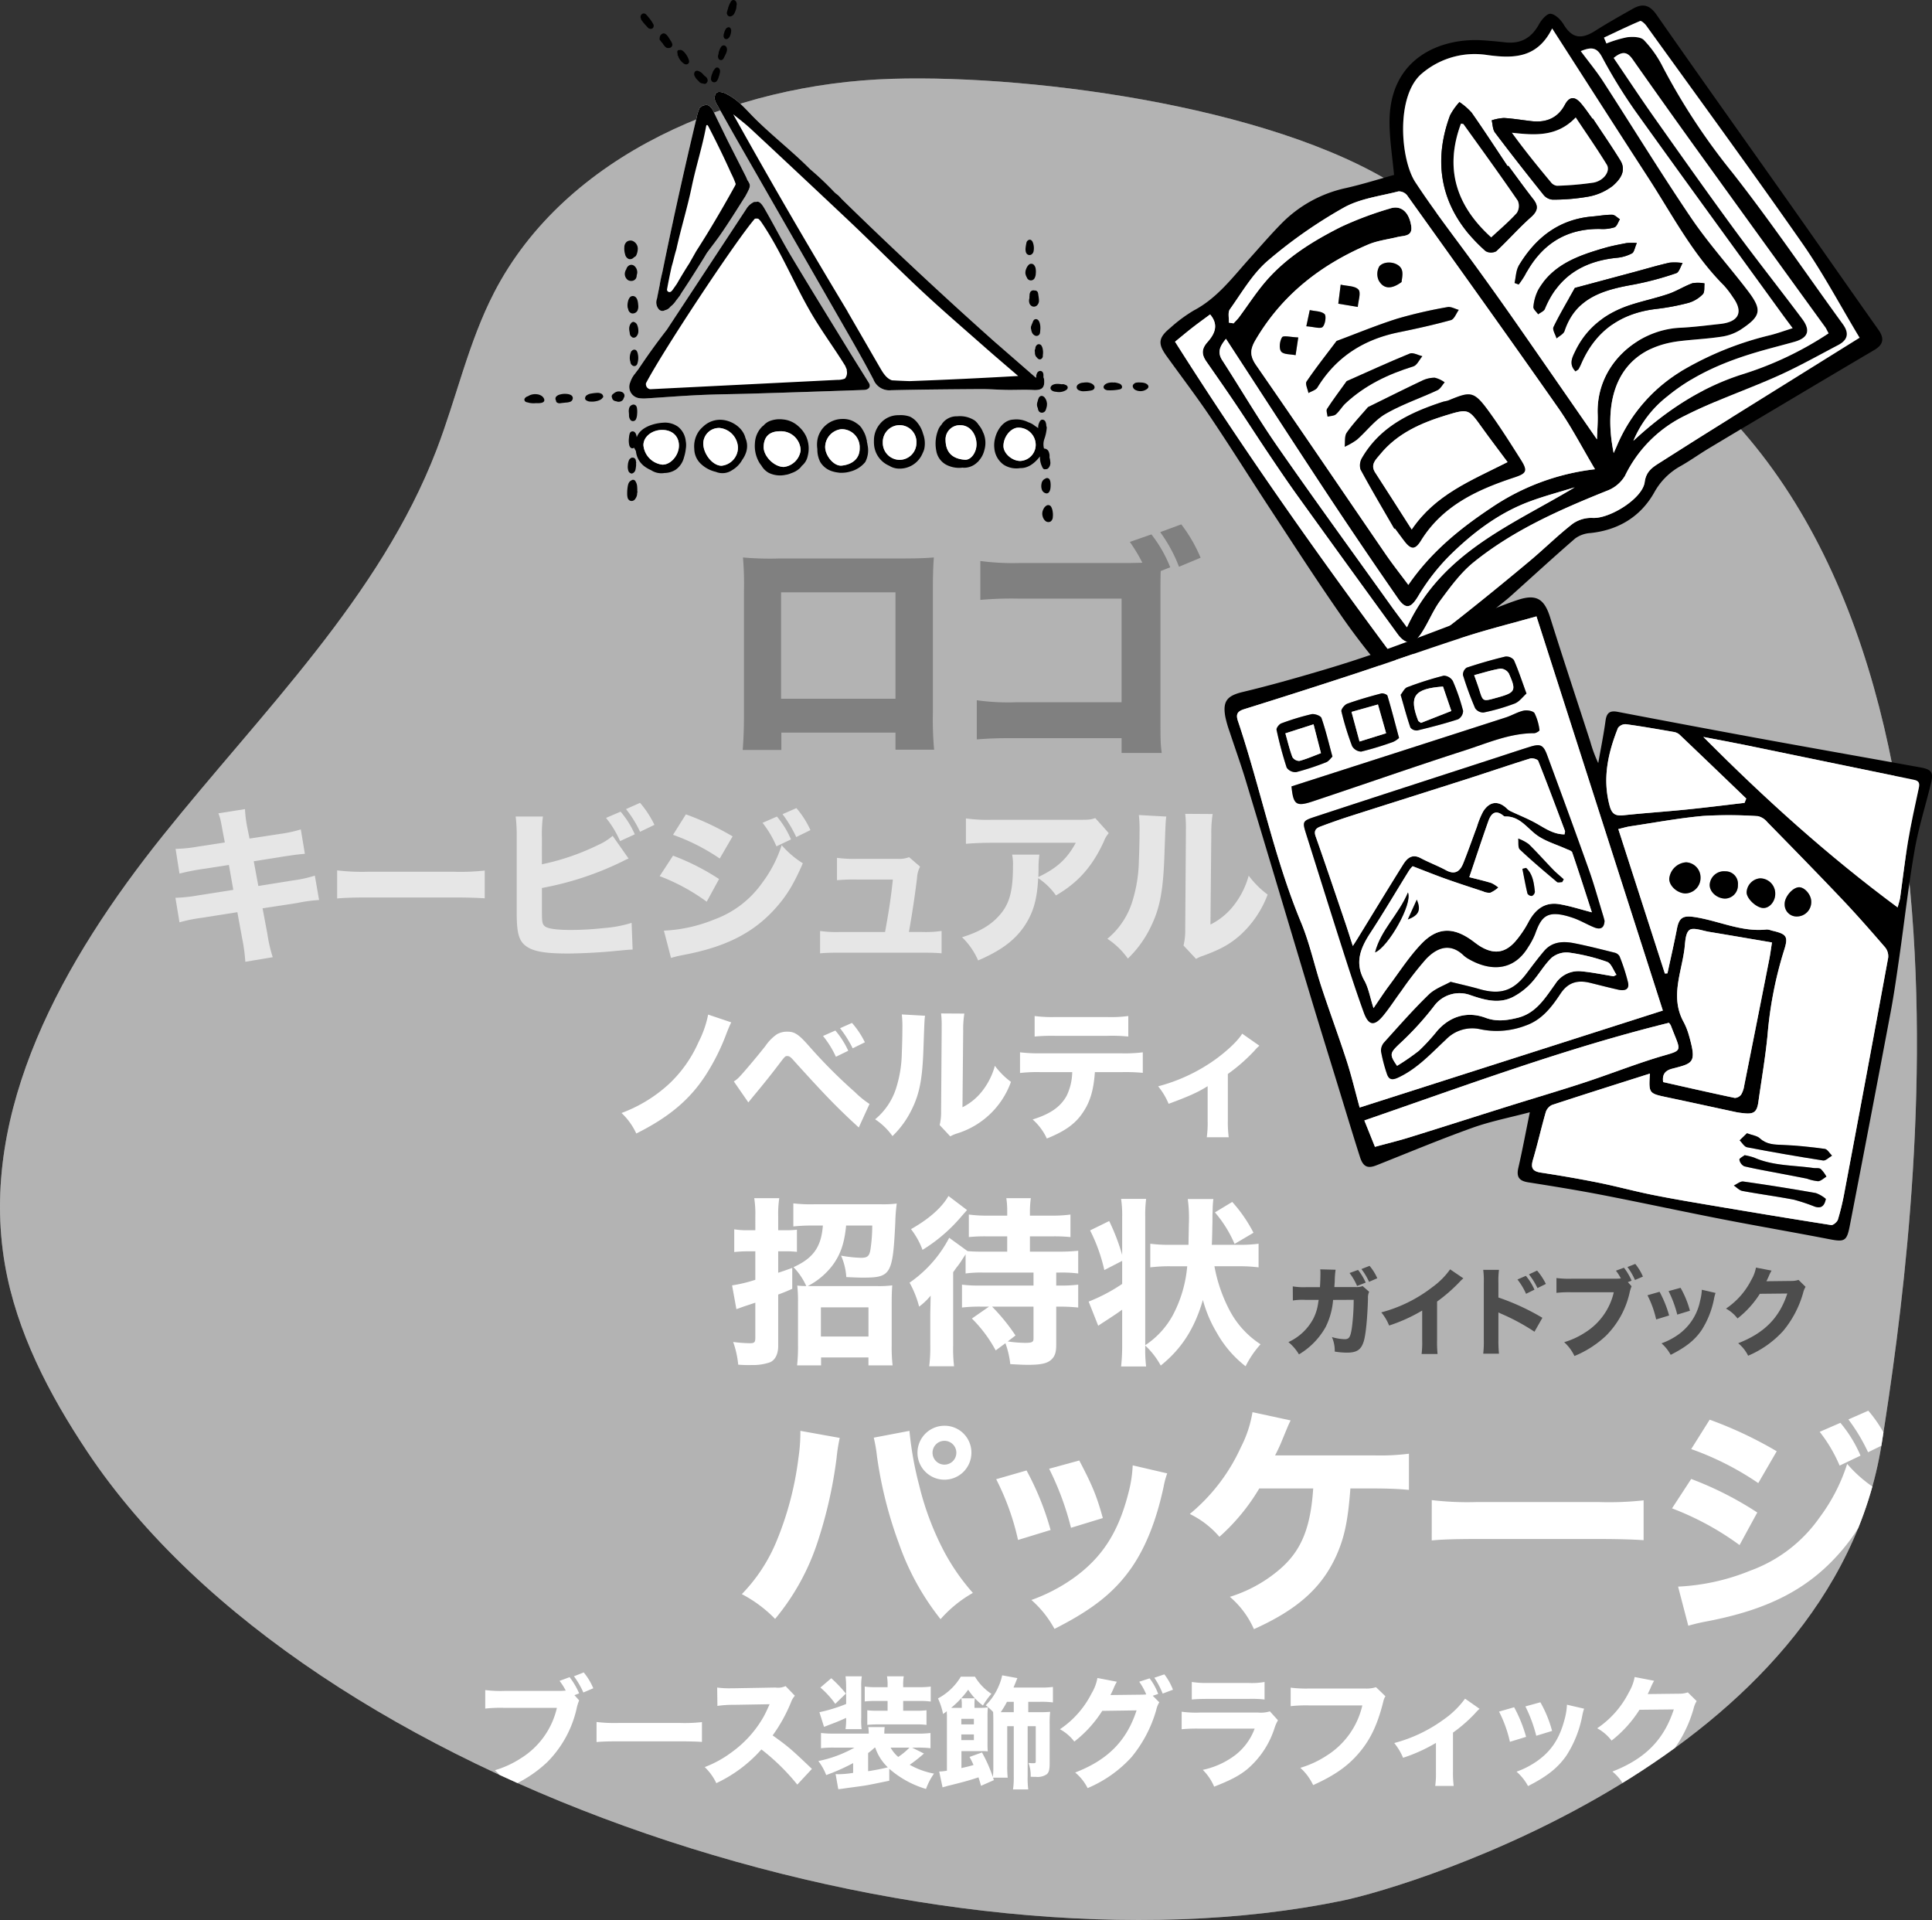 <svg id="コンポーネント_120_1" data-name="コンポーネント 120 – 1" xmlns="http://www.w3.org/2000/svg" xmlns:xlink="http://www.w3.org/1999/xlink" width="479.554" height="476.49" viewBox="0 0 479.554 476.49">
  <rect x="0" y="0" width="479.554" height="476.49" fill="#333333" stroke="none"/>
  <defs>
    <clipPath id="clip-path">
      <path id="パス_2296" data-name="パス 2296" d="M1106.963,373.972c-39.568,1.187-81.086,18.9-98.725,52.973-6.427,12.418-9.359,26.2-14.365,39.211-13.991,36.362-43.285,64.9-67.884,95.619s-45.831,68.258-39.206,106.5c2.89,16.685,10.948,32.162,20.442,46.4,55.658,83.477,210.713,132.26,311.541,111.417,17.519-3.622,121.526-35.391,133.856-113.416,8.831-55.879,31.02-218.324-62.967-275.236-13.917-8.427-41.422-25.669-54.148-34.735C1205.628,381.424,1143.065,372.876,1106.963,373.972Z" fill="none"/>
    </clipPath>
  </defs>
  <g id="グループ_650" data-name="グループ 650" transform="translate(-885.557 -354.41)">
    <path id="パス_2255" data-name="パス 2255" d="M1106.963,373.972c-39.568,1.187-81.086,18.9-98.725,52.973-6.427,12.418-9.359,26.2-14.365,39.211-13.991,36.362-43.285,64.9-67.884,95.619s-45.831,68.258-39.206,106.5c2.89,16.685,10.948,32.162,20.442,46.4,55.658,83.477,210.713,132.26,311.541,111.417,17.519-3.622,121.526-35.391,133.856-113.416,8.831-55.879,31.02-218.324-62.967-275.236-13.917-8.427-41.422-25.669-54.148-34.735C1205.628,381.424,1143.065,372.876,1106.963,373.972Z" fill="#fff"/>
    <path id="パス_2256" data-name="パス 2256" d="M1106.963,373.972c-39.568,1.187-81.086,18.9-98.725,52.973-6.427,12.418-9.359,26.2-14.365,39.211-13.991,36.362-43.285,64.9-67.884,95.619s-45.831,68.258-39.206,106.5c2.89,16.685,10.948,32.162,20.442,46.4,55.658,83.477,210.713,132.26,311.541,111.417,17.519-3.622,121.526-35.391,133.856-113.416,8.831-55.879,31.02-218.324-62.967-275.236-13.917-8.427-41.422-25.669-54.148-34.735C1205.628,381.424,1143.065,372.876,1106.963,373.972Z" opacity="0.3"/>
    <g id="グループ_649" data-name="グループ 649">
      <g id="グループ_648" data-name="グループ 648" clip-path="url(#clip-path)">
        <g id="グループ_647" data-name="グループ 647">
          <g id="グループ_634" data-name="グループ 634">
            <g id="グループ_633" data-name="グループ 633">
              <path id="パス_2257" data-name="パス 2257" d="M1067.06,608.125c-.32.64-.854,1.886-1.317,3.132a53.427,53.427,0,0,1-5.091,10.075c-3.951,6.051-9.113,10.359-17.158,14.382a16.327,16.327,0,0,0-3.667-5.091,35.678,35.678,0,0,0,11.889-7.3,31.776,31.776,0,0,0,7.227-10.288,25.8,25.8,0,0,0,2.386-6.835Z" fill="#fff"/>
              <path id="パス_2258" data-name="パス 2258" d="M1067.706,622.791a6.7,6.7,0,0,0,1.389-1.139c1.032-1.068,4.379-5.019,6.444-7.653a11.19,11.19,0,0,1,2.812-2.884,4.931,4.931,0,0,1,2.563-.676c1.922,0,2.848.6,5.661,3.809a128.114,128.114,0,0,0,11.213,11.213,23.066,23.066,0,0,0,3.6,2.92l-2.67,5.837c-5.375-4.912-8.436-8.08-16.375-16.873-.57-.641-.925-.855-1.353-.855-.533,0-.57.036-2.029,1.958-1.637,2.172-3.7,4.77-6.372,7.975-.534.64-.748.925-1.282,1.566Zm25.2-12.637a21.554,21.554,0,0,1,3.2,5.02l-3.062,1.495a24.051,24.051,0,0,0-3.2-5.162Zm4.129-1.887a21.745,21.745,0,0,1,3.2,4.806l-3.027,1.495a29.172,29.172,0,0,0-3.133-4.984Z" fill="#fff"/>
              <path id="パス_2259" data-name="パス 2259" d="M1115.167,606.487c-.142,1.068-.142,1.068-.391,8.081-.25,7.405-.926,11.107-2.813,14.987a23.2,23.2,0,0,1-4.877,6.8,16.32,16.32,0,0,0-4.307-4.165,16.488,16.488,0,0,0,5.34-8.153,30.358,30.358,0,0,0,1.281-8.187c.071-1.745.142-4.165.142-6.088a27.568,27.568,0,0,0-.142-3.6Zm9.754-.534a25.123,25.123,0,0,0-.285,4.307l-.178,18.939a14.409,14.409,0,0,0,4.877-3.987,17.8,17.8,0,0,0,3.168-6.3,19.241,19.241,0,0,0,3.988,3.987,20.685,20.685,0,0,1-13.421,12.816,7.5,7.5,0,0,0-1.638.712l-2.634-2.813a13.474,13.474,0,0,0,.356-3.417l.142-20.006v-1a25.712,25.712,0,0,0-.142-3.275Z" fill="#fff"/>
              <path id="パス_2260" data-name="パス 2260" d="M1157.323,620.478c-.284,4.2-1.1,7.155-2.777,9.718-1.886,2.99-4.485,4.877-9.148,6.764a14.226,14.226,0,0,0-3.525-4.735c4.415-1.353,7.048-3.2,8.508-6.016a13.9,13.9,0,0,0,1.318-5.731h-7.9a38.34,38.34,0,0,0-5.054.213v-5.126a40.2,40.2,0,0,0,5.126.249h20.078a36.441,36.441,0,0,0,5.268-.249v5.09a46.234,46.234,0,0,0-5.162-.177Zm-14.951-13.92a33.623,33.623,0,0,0,5.125.25h12.852a32.756,32.756,0,0,0,5.269-.25v5.091a40.153,40.153,0,0,0-5.2-.178h-12.994a46.37,46.37,0,0,0-5.054.178Z" fill="#fff"/>
              <path id="パス_2261" data-name="パス 2261" d="M1198.162,613.927a9.275,9.275,0,0,0-1.211,1.211,43.744,43.744,0,0,1-6.621,5.8v11.57a29.985,29.985,0,0,0,.213,4.129H1185.1a26.147,26.147,0,0,0,.214-4.129v-8.544c-2.492,1.566-4.771,2.563-9.683,4.379a17.567,17.567,0,0,0-2.6-4.343,43.3,43.3,0,0,0,14.382-6.8c3.025-2.242,5.446-4.556,6.478-6.265Z" fill="#fff"/>
            </g>
          </g>
          <g id="グループ_636" data-name="グループ 636">
            <g id="グループ_635" data-name="グループ 635">
              <path id="パス_2262" data-name="パス 2262" d="M1093.992,711.254a43,43,0,0,0-.785,5,110.629,110.629,0,0,1-4.583,20.443,57.867,57.867,0,0,1-10.673,19.478,32.45,32.45,0,0,0-8.261-6.151,41.352,41.352,0,0,0,8.623-13.146,79.376,79.376,0,0,0,5.427-20.624,43.08,43.08,0,0,0,.482-6.09v-.663Zm17.306-1.749a84.054,84.054,0,0,0,2.412,13.507,70.968,70.968,0,0,0,6.332,16.7,53.392,53.392,0,0,0,7,10.01,30.943,30.943,0,0,0-8.021,6.513,63.859,63.859,0,0,1-10.311-18.693,103.219,103.219,0,0,1-5.488-21.831,35.482,35.482,0,0,0-.784-4.522Zm15.377,5.427a6.693,6.693,0,1,1-6.693-6.694A6.64,6.64,0,0,1,1126.675,714.932Zm-9.648,0a2.955,2.955,0,1,0,2.955-2.955A2.959,2.959,0,0,0,1117.027,714.932Z" fill="#fff"/>
              <path id="パス_2263" data-name="パス 2263" d="M1140.362,719.334a70.19,70.19,0,0,1,5.969,14.774l-8.081,2.473a62.492,62.492,0,0,0-5.426-15.076Zm34.915.723a21.268,21.268,0,0,0-.905,3.377c-1.749,8.141-4.341,14.775-7.9,19.961-4.281,6.151-9.648,10.432-19.176,15.256a26.121,26.121,0,0,0-5.728-7.176,42.833,42.833,0,0,0,10.613-5.548c6.995-5.065,10.975-11.276,13.447-20.924a32.032,32.032,0,0,0,1.085-6.935Zm-21.83-3.2c3.2,6.091,4.342,8.8,5.849,14.292l-7.9,2.412a70.783,70.783,0,0,0-5.428-14.653Z" fill="#fff"/>
              <path id="パス_2264" data-name="パス 2264" d="M1220.743,723.8c-.6,8.14-1.507,12.3-3.558,16.824-3.618,7.9-9.648,13.266-20.382,18.091a22.385,22.385,0,0,0-5.971-8.021,34.737,34.737,0,0,0,12-6.513c5.608-4.643,8.02-10.311,8.684-20.381h-13.388a50.583,50.583,0,0,1-9.889,12,22.806,22.806,0,0,0-7.357-5.669,46.117,46.117,0,0,0,12.663-16.523,29.268,29.268,0,0,0,2.9-8.744l9.468,2.051c-.483.965-.483.965-2.051,4.763a41.771,41.771,0,0,1-1.809,3.92h24.724a55.869,55.869,0,0,0,8.5-.422v8.985c-2.291-.241-5.307-.361-8.563-.361Z" fill="#fff"/>
              <path id="パス_2265" data-name="パス 2265" d="M1240.942,726.691a75.4,75.4,0,0,0,11.035.483h30.513a79.111,79.111,0,0,0,11.036-.423v9.89c-2.412-.181-6.393-.3-11.1-.3h-30.453c-5.246,0-8.684.12-11.035.361Z" fill="#fff"/>
              <path id="パス_2266" data-name="パス 2266" d="M1305.342,721.444a83.6,83.6,0,0,1,16.4,8.322l-4.4,8.081a70.549,70.549,0,0,0-16.764-9.106Zm-3.257,26.715a53.981,53.981,0,0,0,17.971-3.981,35.933,35.933,0,0,0,17.126-13.145,45.028,45.028,0,0,0,6.874-13.327,32.907,32.907,0,0,0,7.538,6.452c-3.136,7.176-5.548,11.217-9.226,15.437-8.021,9.227-18.031,14.353-33.468,17.247-1.869.362-3.016.664-4.281,1.025Zm7.84-41.428a99.321,99.321,0,0,1,16.644,7.839l-4.583,7.9a72.253,72.253,0,0,0-16.644-8.442Zm32.443.783a32.1,32.1,0,0,1,5,8.141l-5.185,2.473a36.737,36.737,0,0,0-4.945-8.382Zm6.934-3.014a33.119,33.119,0,0,1,5.006,7.839l-5.065,2.472a45.385,45.385,0,0,0-4.885-8.14Z" fill="#fff"/>
            </g>
          </g>
          <g id="グループ_638" data-name="グループ 638">
            <g id="グループ_637" data-name="グループ 637">
              <path id="パス_2267" data-name="パス 2267" d="M1029.31,776.385a11.807,11.807,0,0,0-.661,2.19,27.281,27.281,0,0,1-7.289,13.169,31.784,31.784,0,0,1-9.779,6.27,13.646,13.646,0,0,0-3.181-4.29,24.394,24.394,0,0,0,6.45-2.969,19.983,19.983,0,0,0,8.94-12.51h-13.14a35.181,35.181,0,0,0-4.65.18v-4.59a30.68,30.68,0,0,0,4.71.21h13.62a14.8,14.8,0,0,0,1.65-.09,14.873,14.873,0,0,0-1.53-2.4l2.49-.93a18.7,18.7,0,0,1,2.37,4.02l-1.17.45Zm1.14-6.93a15.764,15.764,0,0,1,2.369,3.93l-2.46,1.05a20.537,20.537,0,0,0-2.34-4.02Z" fill="#fff"/>
              <path id="パス_2268" data-name="パス 2268" d="M1033.631,781.755a37.466,37.466,0,0,0,5.49.24H1054.3a39.376,39.376,0,0,0,5.49-.21v4.92c-1.2-.091-3.18-.15-5.52-.15h-15.149c-2.61,0-4.32.059-5.49.18Z" fill="#fff"/>
              <path id="パス_2269" data-name="パス 2269" d="M1083.46,797.294a53.337,53.337,0,0,0-8.909-8.729,34.513,34.513,0,0,1-11.19,8.369,13.566,13.566,0,0,0-2.88-3.99,27.106,27.106,0,0,0,6.66-3.66,27.684,27.684,0,0,0,7.86-8.669c.39-.66.9-1.74,1.59-3.27l-8.76.15a27.025,27.025,0,0,0-4.2.27l-.06-4.56a22.343,22.343,0,0,0,3.66.18h.57l10.23-.18a4.5,4.5,0,0,0,2.52-.36l2.309,2.4a4.931,4.931,0,0,0-.989,1.68,39.091,39.091,0,0,1-4.53,8.16c3.869,2.759,4.619,3.42,9.749,8.309Z" fill="#fff"/>
              <path id="パス_2270" data-name="パス 2270" d="M1106.29,796.334l-3.96.81c-1.95.39-1.95.39-6.45.99-1.62.24-1.62.24-2.25.3l-.659-3.75c.449.031.659.031.809.031a25.168,25.168,0,0,0,3.54-.331v-2.43a48.434,48.434,0,0,1-6.69,2.97,13.546,13.546,0,0,0-1.949-3.48,30.4,30.4,0,0,0,8.969-3.33h-5.04a25.637,25.637,0,0,0-3.269.15v-3.779a26,26,0,0,0,3.419.15h8.43a8.493,8.493,0,0,0-.12-1.62h4.08a11.847,11.847,0,0,0-.09,1.62h8.189a22.763,22.763,0,0,0,3.27-.15v3.779a25.864,25.864,0,0,0-3.3-.15h-1.261l2.94,1.471a35.659,35.659,0,0,1-3.539,2.789,19.309,19.309,0,0,0,6.03,2.19,16.03,16.03,0,0,0-1.98,3.81,24.253,24.253,0,0,1-9.12-5.01Zm-10.86-12.809a17.137,17.137,0,0,0,.151-2.79c-1.051.48-1.92.87-3.121,1.32-.3.12-.3.12-1.35.51-.329.15-.449.18-1.019.39l-1.14-3.63a38.536,38.536,0,0,0,6.63-2.04v-4.32a20.837,20.837,0,0,0-.151-2.55h4.05a13.248,13.248,0,0,0-.15,2.55v7.77a18.358,18.358,0,0,0,.09,2.79Zm-3.539-12.63a31.927,31.927,0,0,1,3.629,3.81l-2.64,2.55a21.945,21.945,0,0,0-3.69-4.05Zm11.279,5.64a26.57,26.57,0,0,0-2.97.12v-3.69a19.954,19.954,0,0,0,2.97.15h2.7v-.36a12.122,12.122,0,0,0-.15-2.34h4.17a11.219,11.219,0,0,0-.15,2.25v.45h3.869a20.2,20.2,0,0,0,2.971-.15v3.72a19.248,19.248,0,0,0-2.971-.15h-3.869v2.43h3a22.493,22.493,0,0,0,2.789-.12v3.63a18.44,18.44,0,0,0-2.669-.12h-9.09a27.036,27.036,0,0,0-2.94.12v-3.63a21.526,21.526,0,0,0,2.7.12h2.34v-2.43Zm-2.13,17.43c1.62-.241,3.6-.631,4.89-.96a11.983,11.983,0,0,1-3.12-4.891h-.15a16.571,16.571,0,0,1-1.62,1.351Zm5.58-5.851a8.417,8.417,0,0,0,1.89,2.31,16.42,16.42,0,0,0,2.79-2.31Z" fill="#fff"/>
              <path id="パス_2271" data-name="パス 2271" d="M1129.06,797.594c-.3-1.08-.42-1.47-.63-2.1-2.25.75-3.9,1.2-7.2,2.01a8.021,8.021,0,0,0-.96.27c-.149.03-.27.06-.3.06-.21.06-.27.09-.451.15l-.839-3.93a14.682,14.682,0,0,0,1.92-.21V780.405c0-.45-.031-.72-.031-1.32-.329.27-.479.36-.929.69a16.315,16.315,0,0,0-1.26-3.87,14.548,14.548,0,0,0,5.669-5.4h3.51a13.136,13.136,0,0,0,4.08,4.259,19.148,19.148,0,0,0-2.1,2.91,15.445,15.445,0,0,1-3.66-3.93,24.2,24.2,0,0,1-4.23,4.5h2.64v-.99a6.952,6.952,0,0,0-.12-1.38h3.36a9.386,9.386,0,0,0-.09,1.38v.99h1.08a14.072,14.072,0,0,0,2.25-.12,21.728,21.728,0,0,0-.09,2.58v6a23.4,23.4,0,0,0,.06,2.34,11.113,11.113,0,0,0-1.5-.06h-5.04v4.2c1.35-.3,1.77-.389,3-.75a19.894,19.894,0,0,0-.99-2.01l3.09-1.109a36.006,36.006,0,0,1,2.7,6.089,20.02,20.02,0,0,0,.12-2.49V782.355c0-2.01-.03-2.73-.06-3.09a15.227,15.227,0,0,0-1.83-1.65,14.825,14.825,0,0,0,3.21-4.74,12.708,12.708,0,0,0,.87-2.7l3.78.69c-.06.12-.36.9-.96,2.34h6.57a21.605,21.605,0,0,0,3.21-.15v3.84a22.879,22.879,0,0,0-3.21-.15h-2.911v2.58h2.851c1.08,0,1.77-.03,2.58-.09a26.3,26.3,0,0,0-.12,3.12v9.69c0,1.5-.181,2.159-.661,2.639a3.947,3.947,0,0,1-2.7.69c-.27,0-.36,0-1.35-.03a8.7,8.7,0,0,0-.54-3.42c.45.03.689.061,1.14.061.54,0,.659-.061.659-.42V782.8h-2.009v12.389a21.672,21.672,0,0,0,.149,3.3h-3.779a21.242,21.242,0,0,0,.18-3.3V782.8h-1.62v9.809a25.247,25.247,0,0,0,.12,2.97h-3.63c.06.18.12.39.21.6Zm-1.77-15.239v-1.38h-3.12v1.38Zm-3.12,3.9h3.12v-1.41h-3.12Zm11.34-9.51a24.906,24.906,0,0,1-1.56,2.58h3.24v-2.58Z" fill="#fff"/>
              <path id="パス_2272" data-name="パス 2272" d="M1173.31,776.865a6.186,6.186,0,0,0-.75,1.89,32.2,32.2,0,0,1-6.15,11.73,30.936,30.936,0,0,1-10.89,7.679,11.913,11.913,0,0,0-3.089-3.87c8.1-3.12,12.779-7.859,15.239-15.419l-8.52.12a29.868,29.868,0,0,1-6.929,7.619,11.073,11.073,0,0,0-3.57-3.059,23.444,23.444,0,0,0,7.86-8.91,11.147,11.147,0,0,0,1.44-3.81l4.829.93a12.53,12.53,0,0,0-.87,1.8c-.27.6-.39.84-.72,1.5l7.8-.09c.33,0,.63-.03,1.08-.06a15.469,15.469,0,0,0-1.74-3.15l2.58-.84a14.681,14.681,0,0,1,2.13,3.87l-1.35.45Zm1.26-6.93a14.615,14.615,0,0,1,2.13,3.81l-2.55.96a20.136,20.136,0,0,0-2.07-3.93Z" fill="#fff"/>
              <path id="パス_2273" data-name="パス 2273" d="M1178.861,779.205a26.736,26.736,0,0,0,4.53.21h14.46a7.673,7.673,0,0,0,2.909-.3l2.01,2.22a9.086,9.086,0,0,0-.84,1.89,22.255,22.255,0,0,1-6.809,10.26c-2.04,1.649-4.081,2.7-8.19,4.319a13.14,13.14,0,0,0-2.82-4.17,20.274,20.274,0,0,0,8.13-3.719,14.776,14.776,0,0,0,4.739-6.51h-13.649a38.345,38.345,0,0,0-4.47.15Zm2.52-7.38a23.481,23.481,0,0,0,4.14.24h9.839a18.178,18.178,0,0,0,4.08-.24v4.35a28.051,28.051,0,0,0-4.02-.15h-9.989c-1.92,0-3.12.06-4.05.15Z" fill="#fff"/>
              <path id="パス_2274" data-name="パス 2274" d="M1229.44,775.365a4.6,4.6,0,0,0-.57,1.5c-1.41,5.58-3.18,9.329-6.06,12.66-2.759,3.239-6.149,5.579-11.309,7.889a13.626,13.626,0,0,0-3.18-4.29,24.311,24.311,0,0,0,6.449-2.97,19.971,19.971,0,0,0,8.94-12.509h-13.139a35.169,35.169,0,0,0-4.65.18v-4.59a30.67,30.67,0,0,0,4.71.21h13.739a7.591,7.591,0,0,0,2.73-.33Z" fill="#fff"/>
              <path id="パス_2275" data-name="パス 2275" d="M1252.811,778.485a7.8,7.8,0,0,0-1.02,1.02,36.819,36.819,0,0,1-5.58,4.89v9.749a25.018,25.018,0,0,0,.181,3.48h-4.59a22.079,22.079,0,0,0,.179-3.48v-7.2a40.117,40.117,0,0,1-8.159,3.69,14.784,14.784,0,0,0-2.19-3.659,36.475,36.475,0,0,0,12.119-5.73,22.428,22.428,0,0,0,5.46-5.28Z" fill="#fff"/>
              <path id="パス_2276" data-name="パス 2276" d="M1261.392,778.095a34.929,34.929,0,0,1,2.97,7.349l-4.02,1.23a31.1,31.1,0,0,0-2.7-7.5Zm17.369.36a10.619,10.619,0,0,0-.45,1.68,27.707,27.707,0,0,1-3.93,9.93c-2.13,3.059-4.8,5.189-9.539,7.589a12.988,12.988,0,0,0-2.85-3.57,21.253,21.253,0,0,0,5.28-2.76c3.48-2.52,5.459-5.609,6.689-10.409a15.858,15.858,0,0,0,.54-3.45Zm-10.859-1.59a29.66,29.66,0,0,1,2.909,7.11l-3.929,1.2a35.255,35.255,0,0,0-2.7-7.289Z" fill="#fff"/>
              <path id="パス_2277" data-name="パス 2277" d="M1296.132,771.525a13.354,13.354,0,0,0-.87,1.77c-.27.6-.39.87-.72,1.53l7.8-.09a6.519,6.519,0,0,0,2.16-.33l2.19,2.16a6.565,6.565,0,0,0-.78,1.95,32.051,32.051,0,0,1-6.149,11.7,30.991,30.991,0,0,1-10.89,7.709,11.611,11.611,0,0,0-3.09-3.87c8.1-3.15,12.779-7.86,15.239-15.419l-8.519.09a30,30,0,0,1-6.93,7.65,11.065,11.065,0,0,0-3.57-3.06,23.445,23.445,0,0,0,7.86-8.91,11.563,11.563,0,0,0,1.44-3.81Z" fill="#fff"/>
            </g>
          </g>
          <g id="グループ_640" data-name="グループ 640">
            <g id="グループ_639" data-name="グループ 639">
              <path id="パス_2278" data-name="パス 2278" d="M940.9,561.088c-.63-3.487-.63-3.487-1.135-4.831l6.6-1.051a30.353,30.353,0,0,0,.63,4.831l.5,2.479,7.393-1.134a31.526,31.526,0,0,0,5.335-1.135l1.008,6.049c-1.848.169-1.848.169-5.293.672l-7.393,1.177,1.134,6.133,8.4-1.345a31.555,31.555,0,0,0,5.629-1.218l1.05,6.049a38.573,38.573,0,0,0-5.5.756l-8.527,1.3,1.176,6.26a37.167,37.167,0,0,0,1.344,5.881l-6.8,1.134a43.525,43.525,0,0,0-.8-5.881l-1.177-6.427-9.073,1.428a36.944,36.944,0,0,0-5.293,1.092l-1.008-6.091a38.308,38.308,0,0,0,5.545-.588l8.821-1.386-1.092-6.175-6.553,1.008a54.848,54.848,0,0,0-5.713,1.134l-.966-6.133a36.142,36.142,0,0,0,5.671-.588l6.553-1.008Z" fill="#e6e6e6"/>
              <path id="パス_2279" data-name="パス 2279" d="M969.243,570.413a52.486,52.486,0,0,0,7.687.336h21.256a55.155,55.155,0,0,0,7.687-.294v6.889c-1.68-.126-4.453-.21-7.729-.21H976.93c-3.654,0-6.049.084-7.687.252Z" fill="#e6e6e6"/>
              <path id="パス_2280" data-name="パス 2280" d="M1020.065,568.9a58.726,58.726,0,0,0,13.862-4.747,14.37,14.37,0,0,0,3.7-2.311l3.95,5.629a14.311,14.311,0,0,0-1.429.673,76.746,76.746,0,0,1-20.079,6.637v5.083c0,3.36.042,3.78.672,4.369.63.629,2.9.965,6.552.965a77.307,77.307,0,0,0,8.066-.462,30.7,30.7,0,0,0,6.974-1.3l.252,6.637c-.882,0-1.554.084-4.243.336-3.739.379-8.7.631-11.93.631-5.587,0-8.444-.505-10.25-1.807-1.848-1.344-2.353-3.276-2.353-8.569v-18.4a39.244,39.244,0,0,0-.252-5.208h6.764a32.11,32.11,0,0,0-.252,5.25Zm19.533-13.064a22.842,22.842,0,0,1,3.528,5.628l-3.654,1.681a25.393,25.393,0,0,0-3.486-5.755Zm4.831-2.185a24.965,24.965,0,0,1,3.57,5.461l-3.57,1.722a27.661,27.661,0,0,0-3.487-5.629Z" fill="#e6e6e6"/>
              <path id="パス_2281" data-name="パス 2281" d="M1052.615,566.758a58.226,58.226,0,0,1,11.425,5.8l-3.066,5.629a49.175,49.175,0,0,0-11.678-6.343Zm-2.269,18.61a37.6,37.6,0,0,0,12.519-2.773,25.028,25.028,0,0,0,11.929-9.157,31.334,31.334,0,0,0,4.789-9.284,22.954,22.954,0,0,0,5.251,4.495c-2.184,5-3.865,7.813-6.427,10.754-5.587,6.427-12.56,10-23.314,12.014-1.3.252-2.1.462-2.982.714Zm5.461-28.86a69.24,69.24,0,0,1,11.594,5.461l-3.193,5.5a50.33,50.33,0,0,0-11.593-5.881Zm22.6.547a22.412,22.412,0,0,1,3.487,5.671l-3.613,1.722a25.561,25.561,0,0,0-3.445-5.839Zm4.831-2.1a23.1,23.1,0,0,1,3.486,5.461l-3.528,1.722a31.6,31.6,0,0,0-3.4-5.671Z" fill="#e6e6e6"/>
              <path id="パス_2282" data-name="パス 2282" d="M1114.359,585.7a28.731,28.731,0,0,0,4.915-.252V591c-1.092-.126-2.857-.168-4.957-.168H1094.07c-2.227,0-3.739.042-4.957.168v-5.545a29.586,29.586,0,0,0,4.957.252h11.174c.881-4.789,1.512-8.864,1.932-13.023H1098.1a46.3,46.3,0,0,0-4.788.168V567.3a31.741,31.741,0,0,0,4.956.252h10.166a6.756,6.756,0,0,0,2.772-.42l2.731,2.353a6.744,6.744,0,0,0-.756,2.814c-.546,4.495-1.177,8.654-2.017,13.4Z" fill="#e6e6e6"/>
              <path id="パス_2283" data-name="パス 2283" d="M1160.771,561.172a6.435,6.435,0,0,0-1.218,2.058c-2.856,6.217-6.386,10.208-11.889,13.4a16.409,16.409,0,0,0-4.41-4.285c-.253,4.621-.924,7.393-2.436,10.25-2.4,4.411-6.008,7.393-12.477,10.166a17.628,17.628,0,0,0-3.991-5.755c4.621-1.428,7.6-3.277,9.788-6.049,2.1-2.647,2.857-5.8,2.857-11.636a12.081,12.081,0,0,0-.21-2.814h6.763a25.949,25.949,0,0,0-.21,3.57c0,.21,0,.756-.042,1.974,4.536-2.142,7.141-4.495,9.284-8.485h-20.794c-2.521,0-4.579.084-6.469.252v-6.3a39.333,39.333,0,0,0,6.553.336h21.675c2.395,0,2.815-.042,3.866-.42Z" fill="#e6e6e6"/>
              <path id="パス_2284" data-name="パス 2284" d="M1175.047,557.055c-.168,1.26-.168,1.26-.462,9.535-.294,8.738-1.091,13.106-3.318,17.686a27.373,27.373,0,0,1-5.755,8.023,19.244,19.244,0,0,0-5.083-4.915,19.435,19.435,0,0,0,6.3-9.62,35.776,35.776,0,0,0,1.513-9.661c.084-2.059.168-4.915.168-7.184a32.572,32.572,0,0,0-.168-4.243Zm11.51-.631a29.664,29.664,0,0,0-.336,5.083l-.21,22.348a17.013,17.013,0,0,0,5.755-4.7,21.013,21.013,0,0,0,3.739-7.436,22.7,22.7,0,0,0,4.7,4.7,25.764,25.764,0,0,1-6.972,10.208c-2.437,2.1-4.579,3.318-8.864,4.915a8.874,8.874,0,0,0-1.932.84l-3.109-3.319a15.931,15.931,0,0,0,.42-4.033l.168-23.607v-1.177a30.363,30.363,0,0,0-.168-3.865Z" fill="#e6e6e6"/>
            </g>
          </g>
          <g id="グループ_642" data-name="グループ 642">
            <g id="グループ_641" data-name="グループ 641">
              <path id="パス_2285" data-name="パス 2285" d="M1079.5,536.225v4.3h-9.59c.187-2.428.312-5.044.312-8.78V500.979a76.537,76.537,0,0,0-.249-8.22,77.08,77.08,0,0,0,8.967.249h29.08c5.231,0,6.788-.062,9.341-.249-.187,2.18-.249,4.92-.249,8.532v30.076a81.25,81.25,0,0,0,.311,9.092h-9.59v-4.234Zm28.333-34.81h-28.4v26.4h28.4Z" fill="gray"/>
              <path id="パス_2286" data-name="パス 2286" d="M1173.664,496.122c-.062,1.619-.062,3.114-.062,4.608v31.385c0,6.04,0,6.6.311,9.154h-9.963v-3.675h-26.466c-4.608,0-6.164.063-9.465.312v-9.714a56.2,56.2,0,0,0,9.652.5h26.279V502.972h-25.408a88.115,88.115,0,0,0-9.651.311v-9.652a61.134,61.134,0,0,0,9.776.5H1166l3.114-.063A40.547,40.547,0,0,0,1166,488.9l5.356-1.869a32.742,32.742,0,0,1,4.67,8.158Zm5.106-11.582a37.15,37.15,0,0,1,4.795,8.281l-5.356,2.243a37.171,37.171,0,0,0-4.67-8.594Z" fill="gray"/>
            </g>
          </g>
          <g id="グループ_644" data-name="グループ 644">
            <g id="グループ_643" data-name="グループ 643">
              <path id="パス_2287" data-name="パス 2287" d="M1213.189,673.839c.072-1.033.12-2.281.12-3.409a7.614,7.614,0,0,0-.048-1.008l3.817.1a20.122,20.122,0,0,0-.216,2.88c-.025.505-.048.649-.1,1.417h5.281a4.532,4.532,0,0,0,1.752-.241l1.608,1.416a3.322,3.322,0,0,0-.287,1.657c-.145,4.944-.553,9.169-1.1,10.777-.648,1.968-1.7,2.664-4.128,2.664a18.229,18.229,0,0,1-3.024-.264,8.6,8.6,0,0,0-.7-3.6,12.287,12.287,0,0,0,3.145.529c1.128,0,1.439-.48,1.8-2.785a54.582,54.582,0,0,0,.456-6.984l-5.112.024a18.113,18.113,0,0,1-1.873,6.768,18.323,18.323,0,0,1-6.6,6.745,11.774,11.774,0,0,0-2.616-3.048,13.2,13.2,0,0,0,6.24-5.929,12.122,12.122,0,0,0,1.152-3.84l.12-.7h-3.12a15.229,15.229,0,0,0-3.289.144l-.023-3.5a16.387,16.387,0,0,0,3.36.192Zm9.457-4.273a14.24,14.24,0,0,1,1.9,3.144l-2.136.84a15.24,15.24,0,0,0-1.872-3.216Zm2.856-1.008a12.483,12.483,0,0,1,1.92,3.072l-2.04.888a16.714,16.714,0,0,0-1.9-3.168Z" fill="#4d4d4d"/>
              <path id="パス_2288" data-name="パス 2288" d="M1248.79,671.654a8.214,8.214,0,0,0-.911.864,40.5,40.5,0,0,1-5.617,4.9v9.457a30.162,30.162,0,0,0,.12,3.552h-3.96a23.493,23.493,0,0,0,.144-3.48v-7.3a40.675,40.675,0,0,1-8.209,3.72,11.9,11.9,0,0,0-1.943-3.264,35.465,35.465,0,0,0,12.648-6.241,19.015,19.015,0,0,0,4.44-4.44Z" fill="#4d4d4d"/>
              <path id="パス_2289" data-name="パス 2289" d="M1253.717,690.352a24.777,24.777,0,0,0,.145-3.385V672.758a20.919,20.919,0,0,0-.145-3.216h3.912a21.307,21.307,0,0,0-.143,3.216v3.649a57.842,57.842,0,0,1,10.921,5.04l-1.968,3.456a52.765,52.765,0,0,0-8.041-4.368,8.238,8.238,0,0,1-.912-.432v6.913a29.99,29.99,0,0,0,.143,3.336ZM1264.3,671.03a14.145,14.145,0,0,1,2.137,3.433l-2.089,1.032a16.408,16.408,0,0,0-2.136-3.553Zm2.784-1.3a15.769,15.769,0,0,1,2.185,3.313l-2.088,1.031a18.427,18.427,0,0,0-2.112-3.408Z" fill="#4d4d4d"/>
              <path id="パス_2290" data-name="パス 2290" d="M1290.542,673.622a9.529,9.529,0,0,0-.527,1.753,21.84,21.84,0,0,1-5.833,10.536,25.438,25.438,0,0,1-7.824,5.017,10.905,10.905,0,0,0-2.545-3.432,19.532,19.532,0,0,0,5.161-2.377,15.987,15.987,0,0,0,7.152-10.008h-10.512a27.967,27.967,0,0,0-3.721.144v-3.673a24.538,24.538,0,0,0,3.769.168h10.9a11.831,11.831,0,0,0,1.32-.072,11.975,11.975,0,0,0-1.223-1.92l1.992-.744a14.877,14.877,0,0,1,1.9,3.216l-.935.36Zm.913-5.544a12.614,12.614,0,0,1,1.9,3.144l-1.968.84a16.429,16.429,0,0,0-1.873-3.216Z" fill="#4d4d4d"/>
              <path id="パス_2291" data-name="パス 2291" d="M1297.486,674.99a28.022,28.022,0,0,1,2.376,5.881l-3.217.984a24.877,24.877,0,0,0-2.16-6Zm13.9.288a8.555,8.555,0,0,0-.359,1.345,22.18,22.18,0,0,1-3.145,7.945c-1.7,2.448-3.84,4.152-7.632,6.072a10.409,10.409,0,0,0-2.281-2.856,17.068,17.068,0,0,0,4.225-2.209,13.511,13.511,0,0,0,5.352-8.328,12.674,12.674,0,0,0,.432-2.761Zm-8.688-1.271a23.731,23.731,0,0,1,2.328,5.688l-3.145.96a28.143,28.143,0,0,0-2.16-5.833Z" fill="#4d4d4d"/>
              <path id="パス_2292" data-name="パス 2292" d="M1325.286,669.734a10.545,10.545,0,0,0-.7,1.416c-.217.48-.312.7-.576,1.224l6.24-.072a5.226,5.226,0,0,0,1.729-.264l1.752,1.728a5.27,5.27,0,0,0-.624,1.56,25.637,25.637,0,0,1-4.921,9.361,24.77,24.77,0,0,1-8.713,6.169,9.29,9.29,0,0,0-2.472-3.1c6.481-2.52,10.225-6.288,12.194-12.336l-6.818.072a24,24,0,0,1-5.544,6.12,8.843,8.843,0,0,0-2.856-2.448,18.762,18.762,0,0,0,6.289-7.129,9.267,9.267,0,0,0,1.151-3.048Z" fill="#4d4d4d"/>
            </g>
          </g>
          <g id="グループ_646" data-name="グループ 646">
            <g id="グループ_645" data-name="グループ 645">
              <path id="パス_2293" data-name="パス 2293" d="M1073.04,656.315a25.619,25.619,0,0,0-.268-4.562h6.217a25.647,25.647,0,0,0-.269,4.517v3.444H1081a21.173,21.173,0,0,0,2.371-.134v5.5c-.985-.09-1.611-.135-2.371-.135h-2.281v5.323c1.252-.4,1.744-.582,3.488-1.208v5.188c-1.7.76-2.28.984-3.488,1.431v12.791c0,1.968-.76,3.489-2.057,4.025a12.6,12.6,0,0,1-4.427.671,30.716,30.716,0,0,1-3.445-.089,22.932,22.932,0,0,0-1.252-5.635,33.835,33.835,0,0,0,4.16.313c1.118,0,1.341-.224,1.341-1.387v-8.676c-2.1.715-2.415.8-2.817.939l-1.879.671-1.073-5.9a35.507,35.507,0,0,0,5.769-1.386v-7.067h-1.878a28.943,28.943,0,0,0-3.354.18V659.49a19.679,19.679,0,0,0,3.4.224h1.834Zm14.088,2.236a43.663,43.663,0,0,0-4.651.224V653.05a37.537,37.537,0,0,0,5.1.224H1104.3a28.6,28.6,0,0,0,3.846-.179,41.965,41.965,0,0,0-.358,4.606c-.626,13.015-1.073,13.775-8.005,13.775-.67,0-1.163,0-4.16-.134a15.551,15.551,0,0,0-1.3-5.322,31.581,31.581,0,0,0,4.964.537c1.566,0,2.057-.4,2.326-2.013a39.705,39.705,0,0,0,.447-5.993h-6.485c-.4,4.338-1.386,7.246-3.444,9.974a18.317,18.317,0,0,1-6.082,5.053h17.129a26.974,26.974,0,0,0,3.847-.179c-.09,1.3-.135,2.371-.135,4.294v10.465a40.051,40.051,0,0,0,.224,5.1h-5.994v-1.968h-11.761v1.968h-5.949a43.155,43.155,0,0,0,.224-5.1v-10.51a36.385,36.385,0,0,0-.179-4.2c.8.089,1.074.089,2.236.134a16.158,16.158,0,0,0-3.175-4.7c4.92-2.236,6.888-5.009,7.29-10.331Zm2.192,27.55h11.806v-7.245H1089.32Z" fill="#fff"/>
              <path id="パス_2294" data-name="パス 2294" d="M1129.079,678.677a37.005,37.005,0,0,0-4.741.223v-5.68a31.212,31.212,0,0,0,4.427.224h13.328v-3.22H1129.66a28.774,28.774,0,0,0-4.427.223v-4.74c-.716,1.073-.716,1.073-1.163,1.789-.626.894-.626.894-1.163,1.565-.4.582-.4.582-.76,1.073v18.158a37.248,37.248,0,0,0,.224,5.188H1116.2a37.753,37.753,0,0,0,.267-5.322V680.6c0-.358.045-1.923.09-4.652a15.3,15.3,0,0,1-2.862,2.729,24.924,24.924,0,0,0-2.37-5.948,30.735,30.735,0,0,0,9.839-11.137l4.561,3.31c1.163.089,2.1.134,3.936.134h5.9v-3.8H1130.6a39.784,39.784,0,0,0-4.561.178v-5.59a34.164,34.164,0,0,0,4.785.268h4.741v-.983a20.777,20.777,0,0,0-.224-3.355h6.082a26.2,26.2,0,0,0-.223,3.4v.939h5.367a33.206,33.206,0,0,0,4.695-.268v5.59a39.683,39.683,0,0,0-4.606-.178H1141.2v3.8h7.066c2.058,0,3.488-.09,4.92-.224v5.635a32.642,32.642,0,0,0-4.83-.223h-.627v3.22h.716a34.939,34.939,0,0,0,4.741-.224v5.68a43.1,43.1,0,0,0-4.651-.223h-.806V688.2c0,1.968-.4,3-1.476,3.846-.983.76-2.548,1.073-5.5,1.073-1.118,0-2.1-.044-4.427-.178a22.2,22.2,0,0,0-1.207-5.188l-2.415,1.789a33.5,33.5,0,0,0-5.905-7.916l4.249-2.952Zm-3.489-23.972c-.357.4-.357.4-1.342,1.52a40.243,40.243,0,0,1-9.705,8.364,19.3,19.3,0,0,0-2.862-5.144c4.428-2.5,7.648-5.321,9.3-8.229Zm6.217,23.972a47.892,47.892,0,0,1,5.814,7.156l-1.923,1.475a31.14,31.14,0,0,0,4.2.358c1.834,0,2.191-.179,2.191-1.073v-7.916Z" fill="#fff"/>
              <path id="パス_2295" data-name="パス 2295" d="M1169.822,688.919a33.2,33.2,0,0,0,.223,4.606h-6.216a44.935,44.935,0,0,0,.268-5.322v-8.766c-1.432,1.028-2.6,1.789-4.383,2.952-.716.447-1.208.8-1.565,1.028l-2.371-5.993a42.534,42.534,0,0,0,8.319-4.382v-5.725l-4.428,2.281a41.844,41.844,0,0,0-3.533-9.84l4.74-2.325a52.41,52.41,0,0,1,3.221,8.408v-9.347a27.238,27.238,0,0,0-.268-4.562h6.216a32.125,32.125,0,0,0-.223,4.562v31.754a20.885,20.885,0,0,0,6.886-7.514,31.653,31.653,0,0,0,3.534-12.075h-4.2a38.952,38.952,0,0,0-4.964.268v-5.859a37.49,37.49,0,0,0,4.964.269h4.517l.089-5.054a35.1,35.1,0,0,0-.268-6.306h6.351a24.681,24.681,0,0,0-.179,2.951c-.045.9-.045.9-.045,2.773-.045,1.61-.045,2.818-.134,5.233l-.044.4h6.708a35.413,35.413,0,0,0,4.92-.269v5.859a38.961,38.961,0,0,0-4.875-.268H1187a38.044,38.044,0,0,0,3.89,11.181,22.551,22.551,0,0,0,7.559,8.184,23.732,23.732,0,0,0-3.713,5.456,27.51,27.51,0,0,1-7.2-8.408,31.519,31.519,0,0,1-3.4-8.05c-2.057,7.066-5.277,12.12-10.466,16.279a19.477,19.477,0,0,0-3.845-4.964ZM1192,663.113a30.158,30.158,0,0,0-4.875-7.827l4.294-2.593a36.119,36.119,0,0,1,5.278,7.647Z" fill="#fff"/>
            </g>
          </g>
        </g>
      </g>
    </g>
  </g>
  <g id="グループ_651" data-name="グループ 651" transform="translate(-885.557 -354.41)">
    <path id="パス_2297" data-name="パス 2297" d="M1231.584,397.822c-.4-4.3-1.068-8.5-1.125-12.7-.227-16.591,13.065-21.4,23.2-20.7,1.819.126,3.637.281,5.448.492,3.881.454,6.6-1.058,8.471-4.511.607-1.119,2-2.678,2.869-2.577,1.18.137,2.518,1.476,3.224,2.642,2.043,3.368,4.269,3.854,7.836,1.593,3.066-1.943,6.235-3.727,9.4-5.51,2.387-1.346,4.119-.943,5.836,1.523,10.59,15.2,21.358,30.278,32.038,45.417,7.7,10.91,15.332,21.865,23.039,32.769,1.5,2.12,1.243,3.665-1,4.989q-11.484,6.771-22.933,13.6c-6.084,3.616-12.174,7.223-18.24,10.871-2.34,1.408-4.564,3.015-6.94,4.354a16.659,16.659,0,0,0-6.591,6.642c-3.376,5.921-8.858,9.256-15.806,9.98a7.161,7.161,0,0,0-3.784,1.355c-5.43,4.694-10.709,9.563-16.059,14.349-1.131,1.012-2.356,1.918-3.525,2.89-6.684,5.559-13.313,11.185-20.067,16.657-3.269,2.649-4.466,2.807-7.244-.362a170.843,170.843,0,0,1-11.841-15.37c-5.877-8.483-11.478-17.16-17.141-25.791-4.887-7.45-9.6-15.014-14.577-22.4-3.505-5.208-7.322-10.206-10.989-15.306-2.171-3.02-2-4.519.941-6.923a36.794,36.794,0,0,1,5.852-4.338c5.811-3.055,9.6-8.178,13.828-12.876,2.633-2.926,5.2-5.924,7.958-8.723a31.775,31.775,0,0,1,15.994-8.783C1223.777,400.142,1227.817,398.86,1231.584,397.822Zm-41,36.656,1.162.177c.459-.509.964-.985,1.371-1.533,2.166-2.918,4.142-6,6.494-8.754,5.145-6.032,11.814-10.132,18.778-13.643a85.589,85.589,0,0,1,12.192-4.574c2.718-.882,4.7.832,5.25,4.291.433,2.711-1.795,2.4-3.372,2.784-2.451.6-5.035.9-7.327,1.879-11.74,5.007-21.389,12.5-27.956,23.71-1.388,2.368-1.4,3.965.184,6.242,10.786,15.561,21.4,31.24,32.11,46.856,1.732,2.527,3.642,4.932,5.655,7.643,5.663-8.222,12.836-13.979,20.523-19.105a57.537,57.537,0,0,1,25.808-9.592c-3.195-5.367-5.845-10.521-9.137-15.223-12.371-17.671-24.942-35.2-37.495-52.745a2.641,2.641,0,0,0-2.158-.983c-4.591,1.187-9.574,1.778-13.6,4.045a118.093,118.093,0,0,0-18.822,13.16c-3.8,3.263-6.45,7.911-9.425,12.074C1190.282,431.951,1190.645,433.365,1190.588,434.478Zm91.364,28.976c.07-2.281.246-4.275.175-6.259-.436-12.2,9.845-20.934,20.433-21.444,3.333-.16,6.655-.589,9.976-.95,4.665-.507,5.817-2.965,3.143-6.643a23.519,23.519,0,0,0-2.213-2.895c-7.832-7.83-12.869-17.619-18.807-26.771-7.858-12.113-15.635-24.279-23.837-37.028-3.693,7.47-9.68,7.462-15.973,6.621a21.333,21.333,0,0,0-2.723-.253,20.213,20.213,0,0,0-13.673,4.852c-6.475,5.507-5.308,21.262-1.6,26.926,4.929,7.519,10.5,14.614,15.77,21.912q4.623,6.4,9.156,12.869C1268.431,443.927,1275.041,453.491,1281.952,463.454Zm-49.1,55.845c1.271-.944,2.088-1.53,2.883-2.144,4.724-3.65,9.486-7.253,14.154-10.974q7.835-6.243,15.517-12.676c3.563-2.989,6.875-6.289,10.544-9.134a8.042,8.042,0,0,1,4.965-1.423c4.214.209,12.338-4.809,12.876-8.889.363-2.749,2.041-3.733,3.9-4.913,3.845-2.439,7.683-4.888,11.541-7.3q8.742-5.477,17.507-10.915l20.392-12.7c-4.838-8.038-9.057-16.023-14.186-23.373-12.687-18.18-25.788-36.072-38.749-54.061-.376-.522-1.244-1.3-1.551-1.167-3.03,1.279-5.989,2.724-8.968,4.122l.611,1.455a29.311,29.311,0,0,1,5.118-1.542c1.386-.169,3.381-.14,4.188.692a27.542,27.542,0,0,1,4.7,6.686,158.982,158.982,0,0,0,17.29,26.246c9.564,12.187,18.276,25.041,27.392,37.58,1.664,2.288,1.173,3.955-1.178,5.189-4.919,2.581-9.773,5.317-14.833,7.591-7.632,3.431-15.626,6.111-23.076,9.881a32.128,32.128,0,0,0-15,14.992,8.779,8.779,0,0,1-4.485,3.695c-11.675,4.692-23.172,9.753-33.033,17.708-3.222,2.6-5.783,6.114-8.278,9.483-1.91,2.578-3.064,5.708-4.882,8.368-1.865,2.73-3.815,2.647-5.778-.048q-12.428-17.066-24.76-34.2c-2.476-3.439-4.85-6.954-7.215-10.472-2.765-4.112-5.441-8.283-8.206-12.394-2.372-3.526-4.807-7.011-7.233-10.5-1.18-1.7-1.311-3.085.251-4.846,1.636-1.843,2.975-4.148.652-6.87-1.509,1.121-2.986,2.179-4.419,3.293-1.4,1.091-2.762,2.239-4.283,3.477C1194.694,466.8,1213.321,493.126,1232.854,519.3Zm45.076-152.2c2.016,2.714,3.893,4.972,5.477,7.42,7.31,11.3,14.334,22.782,21.877,33.919,4.241,6.261,9.346,11.932,13.959,17.948,3.8,4.951,3.542,6.445-1.75,9.919a12.229,12.229,0,0,1-4.768,1.685c-3.4.517-6.849.666-10.265,1.079-15.108,1.824-19.188,13.843-16.363,27.776.318-.713.57-1.255.8-1.8a39.626,39.626,0,0,1,17.026-19.132,79.466,79.466,0,0,1,21.064-8.331c1.679-.419,3.312-1.023,5.533-1.721-1.167-1.571-1.888-2.523-2.589-3.489-12.18-16.8-24.419-33.55-36.492-50.423a127.786,127.786,0,0,1-8.241-13.4C1282,366.332,1280.788,365.894,1277.93,367.1Zm61.518,70.04c-.442-.818-.594-1.192-.824-1.51q-14.417-19.938-28.839-39.872-9.567-13.273-19-26.645c-1.393-1.983-2.651-1.972-4.7-.321,3.426,5.037,6.7,10,10.131,14.86,6.538,9.255,13.077,18.51,19.782,27.644,5.505,7.5,11.293,14.789,16.869,22.237,2.189,2.924,1.49,4.751-1.955,5.72-2.627.739-5.274,1.406-7.9,2.149-8.53,2.416-16.662,5.678-23.6,11.39a27.371,27.371,0,0,0-8.424,11.019c8.173-7.574,16.965-13.346,27.311-16.583A84,84,0,0,0,1339.448,437.137Zm-63.017,38.209c-3.729,1.158-7.518,2.151-11.172,3.51-7.739,2.879-14.2,7.815-19.983,13.537a51.979,51.979,0,0,0-7.717,9.994c-1.739,2.869-3,3.418-4.971.569q-8.9-12.859-17.544-25.892c-8.407-12.729-16.686-25.544-25.181-38.571-1.457,1.8-2.243,3.274-.912,5.332,4.607,7.124,8.893,14.467,13.731,21.428,9.24,13.293,18.772,26.383,28.191,39.551,1.134,1.587,2.322,3.135,3.917,5.282C1243.476,491.336,1260.881,484.708,1276.431,475.346Z"/>
    <path id="パス_2298" data-name="パス 2298" d="M1190.588,434.478c.057-1.113-.306-2.527.24-3.291,2.975-4.163,5.621-8.811,9.425-12.074a118.093,118.093,0,0,1,18.822-13.16c4.021-2.267,9-2.858,13.6-4.045a2.641,2.641,0,0,1,2.158.983c12.553,17.543,25.124,35.074,37.495,52.745,3.292,4.7,5.942,9.856,9.137,15.223a57.537,57.537,0,0,0-25.808,9.592c-7.687,5.126-14.86,10.883-20.523,19.105-2.013-2.711-3.923-5.116-5.655-7.643-10.707-15.616-21.324-31.295-32.11-46.856-1.579-2.277-1.572-3.874-.184-6.242,6.567-11.206,16.216-18.7,27.956-23.71,2.292-.977,4.876-1.275,7.327-1.879,1.577-.389,3.8-.073,3.372-2.784-.553-3.459-2.532-5.173-5.25-4.291a85.589,85.589,0,0,0-12.192,4.574c-6.964,3.511-13.633,7.611-18.778,13.643-2.352,2.758-4.328,5.836-6.494,8.754-.407.548-.912,1.024-1.371,1.533Zm41.063,51.163.174-.081c.785,1.056,1.554,2.125,2.358,3.168,1.644,2.13,2.657,2.116,4.07-.168,5.356-8.662,13.935-12.607,23.067-15.627,3.061-1.012,3.546-1.553,1.773-4.36-2.379-3.765-4.759-7.538-7.339-11.165-4.327-6.081-4.887-6-10.632-3.646-.464.189-.99.22-1.47.377-8.032,2.625-15.47,6.14-19.971,13.824a3.66,3.66,0,0,0-.428,2.935C1225.937,475.874,1228.827,480.74,1231.651,485.641Zm-14.338-46.613c-2.713,3.609-5.2,6.749-7.441,10.061-.395.585.279,1.891.459,2.864.76-.453,1.825-.72,2.234-1.388,4.665-7.621,11.515-11.92,20.152-13.684,4.357-.889,8.707-1.848,12.989-3.033.82-.227,1.306-1.66,1.946-2.536-.94-.251-1.95-.859-2.809-.691a114.727,114.727,0,0,0-12.4,2.852C1227.3,435.092,1222.3,437.175,1217.313,439.028Zm7.8,16.413c-1.7,2-3.668,4.04-5.269,6.331-.606.867-.372,2.321-.521,3.507a17.173,17.173,0,0,0,3.01-1.726c2.413-2.107,4.415-4.854,7.116-6.421,4.068-2.359,8.614-3.882,12.9-5.882.741-.345,1.2-1.29,1.793-1.957a7.088,7.088,0,0,0-2.452-1.148,7.239,7.239,0,0,0-3.217.766C1234.1,450.982,1229.765,453.157,1225.117,455.441Zm-5.3-6.439c-1.882,2.627-3.454,4.7-4.862,6.885-.279.432.07,1.268.13,1.918.7-.173,1.567-.144,2.056-.561.907-.774,1.505-1.9,2.382-2.72,4.818-4.5,10.584-7.25,16.838-9.177.923-.285,1.509-1.662,2.251-2.534-1.052-.247-2.308-.993-3.124-.659C1230.1,444.354,1224.811,446.787,1219.813,449Zm13.642-24.6c.017-.637.466-2.11-.005-3.178-.789-1.788-4.1-2.279-5.5-.747a3.838,3.838,0,0,0-.165,3.546C1228.832,425.89,1230.62,426.49,1233.455,424.4Zm-15.713,5.374,4.84.808c.108-1.483.851-3.526.163-4.306-.847-.958-2.888-.862-4.412-1.221Zm-9.934,8.378c-1.842-.066-3.679-.556-4.015-.05-.6.9-.814,2.819-.232,3.554.606.765,2.343.636,3.585.9Zm2-2.773c1.907.137,3.494.7,4.046.173.659-.627.96-2.771.473-3.209-.836-.753-2.405-.692-3.666-.973Z" fill="#fff"/>
    <path id="パス_2299" data-name="パス 2299" d="M1281.952,463.454c-6.911-9.963-13.521-19.527-20.169-29.063q-4.516-6.479-9.156-12.869c-5.268-7.3-10.841-14.393-15.77-21.912-3.712-5.664-4.879-21.419,1.6-26.926a20.213,20.213,0,0,1,13.673-4.852,21.333,21.333,0,0,1,2.723.253c6.293.841,12.28.849,15.973-6.621,8.2,12.749,15.979,24.915,23.837,37.028,5.938,9.152,10.975,18.941,18.807,26.771a23.519,23.519,0,0,1,2.213,2.895c2.674,3.678,1.522,6.136-3.143,6.643-3.321.361-6.643.79-9.976.95-10.588.51-20.869,9.248-20.433,21.444C1282.2,459.179,1282.022,461.173,1281.952,463.454Zm-1-79.6-.09.062c-.964-1.3-1.857-2.657-2.909-3.879-1.443-1.677-2.8-1.816-3.981.4-1.665,3.126-4.462,4.47-8.2,4.047-2.308-.261-4.606-.654-6.92-.794a12.224,12.224,0,0,0-3.032.583c.257,1.023.231,2.258.816,3.033,3.945,5.232,7.992,10.389,12.089,15.505a3.2,3.2,0,0,0,2.216,1.144,49.931,49.931,0,0,0,8.708-.722,14.019,14.019,0,0,0,6.2-2.689c1.678-1.454,3.543-3.649,1.9-6.312C1285.586,390.711,1283.227,387.309,1280.951,383.856Zm-21,11.7-.175.11c-2.968-4.446-5.879-8.932-8.947-13.308a16.024,16.024,0,0,0-3.017-2.608,15.632,15.632,0,0,0-2.334,3.309c-4.749,12.821-1.717,24.4,8.829,33.684a2.674,2.674,0,0,0,2.593.048c2.94-2.715,5.578-5.763,8.573-8.411,1.733-1.531,2.081-2.727.642-4.562C1264,401.111,1262,398.312,1259.954,395.553Zm16.509,30.312c-1.923,3.444-3.766,6.5-5.305,9.7-.321.669.482,1.878.768,2.837.677-.6,1.726-1.086,1.975-1.834,2.782-8.367,9.759-10.239,17.269-11.561a75.882,75.882,0,0,0,10.45-2.8c.725-.238,1.066-1.646,1.584-2.515a12.833,12.833,0,0,0-3.241-.094c-2.935.659-5.823,1.527-8.731,2.308C1286.427,423.2,1281.622,424.482,1276.463,425.865Zm.166,20.716c.46-.342.672-.426.762-.581a13.129,13.129,0,0,0,.673-1.355c3.55-8.149,9.816-12.526,18.588-13.562a56.83,56.83,0,0,0,8.034-1.518,8.2,8.2,0,0,0,3.53-2.134c.519-.525.314-1.765.435-2.683a8.517,8.517,0,0,0-2.978-.056c-2.047.737-3.921,1.961-5.977,2.661-3.055,1.041-6.237,1.706-9.311,2.7-6.115,1.973-10.962,5.578-13.808,11.476C1275.838,443.057,1274.862,444.782,1276.629,446.581Zm15.212-31.863a16.665,16.665,0,0,0-2.552.015c-1.841.355-3.693.7-5.491,1.224-6.455,1.875-12.765,4.069-16.412,10.34a11.4,11.4,0,0,0-1.22,4.266c-.07.559.762,1.231,1.183,1.851.572-.439,1.436-.759,1.672-1.336,3.3-8.038,9.5-11.866,17.9-12.692a10.086,10.086,0,0,0,3.715-1.1C1291.189,416.991,1291.317,415.911,1291.841,414.718Zm-30.349,9.92,1.03.388a23.677,23.677,0,0,0,1.524-2.257c3.959-7.532,9.992-11.654,18.681-11.533a9.79,9.79,0,0,0,3.56-.411c.617-.235.914-1.308,1.355-2-.635-.393-1.265-1.1-1.907-1.116-1.6-.029-3.21.285-4.818.416-8.368.68-14.193,5.255-18.357,12.192C1261.83,421.53,1261.829,423.185,1261.492,424.638Z" fill="#fff"/>
    <path id="パス_2300" data-name="パス 2300" d="M1232.854,519.3c-19.533-26.173-38.16-52.5-55.625-80.09,1.521-1.238,2.88-2.386,4.283-3.477,1.433-1.114,2.91-2.172,4.419-3.293,2.323,2.722.984,5.027-.652,6.87-1.562,1.761-1.431,3.149-.251,4.846,2.426,3.489,4.861,6.974,7.233,10.5,2.765,4.111,5.441,8.282,8.206,12.394,2.365,3.518,4.739,7.033,7.215,10.472q12.335,17.133,24.76,34.2c1.963,2.7,3.913,2.778,5.778.048,1.818-2.66,2.972-5.79,4.882-8.368,2.495-3.369,5.056-6.885,8.278-9.483,9.861-7.955,21.358-13.016,33.033-17.708a8.779,8.779,0,0,0,4.485-3.695,32.128,32.128,0,0,1,15-14.992c7.45-3.77,15.444-6.45,23.076-9.881,5.06-2.274,9.914-5.01,14.833-7.591,2.351-1.234,2.842-2.9,1.178-5.189-9.116-12.539-17.828-25.393-27.392-37.58a158.982,158.982,0,0,1-17.29-26.246,27.542,27.542,0,0,0-4.7-6.686c-.807-.832-2.8-.861-4.188-.692a29.311,29.311,0,0,0-5.118,1.542l-.611-1.455c2.979-1.4,5.938-2.843,8.968-4.122.307-.13,1.175.645,1.551,1.167,12.961,17.989,26.062,35.881,38.749,54.061,5.129,7.35,9.348,15.335,14.186,23.373l-20.392,12.7q-8.755,5.454-17.507,10.915c-3.858,2.416-7.7,4.865-11.541,7.3-1.859,1.18-3.537,2.164-3.9,4.913-.538,4.08-8.662,9.1-12.876,8.889a8.042,8.042,0,0,0-4.965,1.423c-3.669,2.845-6.981,6.145-10.544,9.134q-7.675,6.438-15.517,12.676c-4.668,3.721-9.43,7.324-14.154,10.974C1234.942,517.769,1234.125,518.355,1232.854,519.3Z" fill="#fff"/>
    <path id="パス_2301" data-name="パス 2301" d="M1277.93,367.1c2.858-1.2,4.073-.765,5.272,1.443a127.786,127.786,0,0,0,8.241,13.4c12.073,16.873,24.312,33.627,36.492,50.423.7.966,1.422,1.918,2.589,3.489-2.221.7-3.854,1.3-5.533,1.721a79.466,79.466,0,0,0-21.064,8.331,39.626,39.626,0,0,0-17.026,19.132c-.234.549-.486,1.091-.8,1.8-2.825-13.933,1.255-25.952,16.363-27.776,3.416-.413,6.867-.562,10.265-1.079a12.229,12.229,0,0,0,4.768-1.685c5.292-3.474,5.547-4.968,1.75-9.919-4.613-6.016-9.718-11.687-13.959-17.948-7.543-11.137-14.567-22.624-21.877-33.919C1281.823,372.069,1279.946,369.811,1277.93,367.1Z" fill="#fff"/>
    <path id="パス_2302" data-name="パス 2302" d="M1339.448,437.137a84,84,0,0,1-21.142,10.088c-10.346,3.237-19.138,9.009-27.311,16.583a27.371,27.371,0,0,1,8.424-11.019c6.933-5.712,15.065-8.974,23.6-11.39,2.626-.743,5.273-1.41,7.9-2.149,3.445-.969,4.144-2.8,1.955-5.72-5.576-7.448-11.364-14.738-16.869-22.237-6.7-9.134-13.244-18.389-19.782-27.644-3.431-4.856-6.705-9.823-10.131-14.86,2.048-1.651,3.306-1.662,4.7.321q9.405,13.389,19,26.645,14.386,19.961,28.839,39.872C1338.854,435.945,1339.006,436.319,1339.448,437.137Z" fill="#fff"/>
    <path id="パス_2303" data-name="パス 2303" d="M1276.431,475.346c-15.55,9.362-32.955,15.99-41.641,34.74-1.6-2.147-2.783-3.7-3.917-5.282-9.419-13.168-18.951-26.258-28.191-39.551-4.838-6.961-9.124-14.3-13.731-21.428-1.331-2.058-.545-3.531.912-5.332,8.495,13.027,16.774,25.842,25.181,38.571q8.617,13.049,17.544,25.892c1.97,2.849,3.232,2.3,4.971-.569a51.979,51.979,0,0,1,7.717-9.994c5.782-5.722,12.244-10.658,19.983-13.537C1268.913,477.5,1272.7,476.5,1276.431,475.346Z" fill="#fff"/>
    <path id="パス_2304" data-name="パス 2304" d="M1231.651,485.641c-2.824-4.9-5.714-9.767-8.4-14.743a3.66,3.66,0,0,1,.428-2.935c4.5-7.684,11.939-11.2,19.971-13.824.48-.157,1.006-.188,1.47-.377,5.745-2.352,6.305-2.435,10.632,3.646,2.58,3.627,4.96,7.4,7.339,11.165,1.773,2.807,1.288,3.348-1.773,4.36-9.132,3.02-17.711,6.965-23.067,15.627-1.413,2.284-2.426,2.3-4.07.168-.8-1.043-1.573-2.112-2.358-3.168Zm28.107-16.552c-2.271-3.059-4.33-5.756-6.308-8.51-3.347-4.66-3.366-4.806-8.852-3.138-6.243,1.9-12.18,4.482-16.457,9.723-1.011,1.239-2.544,2.505-1.236,4.518,2.945,4.533,5.838,9.1,9.061,14.131C1241.846,477.143,1250.533,473.742,1259.758,469.089Z"/>
    <path id="パス_2305" data-name="パス 2305" d="M1217.313,439.028c4.983-1.853,9.984-3.936,15.131-5.555a114.727,114.727,0,0,1,12.4-2.852c.859-.168,1.869.44,2.809.691-.64.876-1.126,2.309-1.946,2.536-4.282,1.185-8.632,2.144-12.989,3.033-8.637,1.764-15.487,6.063-20.152,13.684-.409.668-1.474.935-2.234,1.388-.18-.973-.854-2.279-.459-2.864C1212.108,445.777,1214.6,442.637,1217.313,439.028Z"/>
    <path id="パス_2306" data-name="パス 2306" d="M1225.117,455.441c4.648-2.284,8.979-4.459,13.36-6.53a7.239,7.239,0,0,1,3.217-.766,7.088,7.088,0,0,1,2.452,1.148c-.59.667-1.052,1.612-1.793,1.957-4.286,2-8.832,3.523-12.9,5.882-2.7,1.567-4.7,4.314-7.116,6.421a17.173,17.173,0,0,1-3.01,1.726c.149-1.186-.085-2.64.521-3.507C1221.449,459.481,1223.414,457.443,1225.117,455.441Z"/>
    <path id="パス_2307" data-name="パス 2307" d="M1219.813,449c5-2.215,10.287-4.648,15.671-6.848.816-.334,2.072.412,3.124.659-.742.872-1.328,2.249-2.251,2.534-6.254,1.927-12.02,4.673-16.838,9.177-.877.82-1.475,1.946-2.382,2.72-.489.417-1.358.388-2.056.561-.06-.65-.409-1.486-.13-1.918C1216.359,453.7,1217.931,451.629,1219.813,449Z"/>
    <path id="パス_2308" data-name="パス 2308" d="M1233.455,424.4c-2.835,2.089-4.623,1.489-5.669-.379a3.838,3.838,0,0,1,.165-3.546c1.4-1.532,4.71-1.041,5.5.747C1233.921,422.291,1233.472,423.764,1233.455,424.4Z"/>
    <path id="パス_2309" data-name="パス 2309" d="M1217.742,429.775l.591-4.719c1.524.359,3.565.263,4.412,1.221.688.78-.055,2.823-.163,4.306Z"/>
    <path id="パス_2310" data-name="パス 2310" d="M1207.808,438.153l-.662,4.4c-1.242-.262-2.979-.133-3.585-.9-.582-.735-.37-2.649.232-3.554C1204.129,437.6,1205.966,438.087,1207.808,438.153Z"/>
    <path id="パス_2311" data-name="パス 2311" d="M1209.808,435.38l.853-4.009c1.261.281,2.83.22,3.666.973.487.438.186,2.582-.473,3.209C1213.3,436.079,1211.715,435.517,1209.808,435.38Z"/>
    <path id="パス_2312" data-name="パス 2312" d="M1280.951,383.856c2.276,3.453,4.635,6.855,6.8,10.375,1.639,2.663-.226,4.858-1.9,6.312a14.019,14.019,0,0,1-6.2,2.689,49.931,49.931,0,0,1-8.708.722,3.2,3.2,0,0,1-2.216-1.144c-4.1-5.116-8.144-10.273-12.089-15.505-.585-.775-.559-2.01-.816-3.033a12.224,12.224,0,0,1,3.032-.583c2.314.14,4.612.533,6.92.794,3.737.423,6.534-.921,8.2-4.047,1.179-2.213,2.538-2.074,3.981-.4,1.052,1.222,1.945,2.581,2.909,3.879Zm-4.273-.3c-4.66,4.887-10.165,4.416-15.843,3.8,3.171,4.375,6.415,8.363,9.707,12.31a2.224,2.224,0,0,0,1.481.85,77.3,77.3,0,0,0,9.037-.777c2.585-.451,4.3-2.88,3.332-4.458C1281.983,391.344,1279.337,387.558,1276.678,383.552Z"/>
    <path id="パス_2313" data-name="パス 2313" d="M1259.954,395.553c2.049,2.759,4.045,5.558,6.164,8.262,1.439,1.835,1.091,3.031-.642,4.562-2.995,2.648-5.633,5.7-8.573,8.411a2.674,2.674,0,0,1-2.593-.048c-10.546-9.283-13.578-20.863-8.829-33.684a15.632,15.632,0,0,1,2.334-3.309,16.024,16.024,0,0,1,3.017,2.608c3.068,4.376,5.979,8.862,8.947,13.308Zm-4.254,17.766c2.034-1.9,4.341-3.835,6.346-6.048a3.228,3.228,0,0,0,.248-3.053c-4.385-6.4-8.943-12.678-13.467-18.981-.08-.112-.349-.088-.634-.149C1244.075,396.175,1246.949,405.409,1255.7,413.319Z"/>
    <path id="パス_2314" data-name="パス 2314" d="M1276.463,425.865c5.159-1.383,9.964-2.67,14.769-3.96,2.908-.781,5.8-1.649,8.731-2.308a12.833,12.833,0,0,1,3.241.094c-.518.869-.859,2.277-1.584,2.515a75.882,75.882,0,0,1-10.45,2.8c-7.51,1.322-14.487,3.194-17.269,11.561-.249.748-1.3,1.229-1.975,1.834-.286-.959-1.089-2.168-.768-2.837C1272.7,432.362,1274.54,429.309,1276.463,425.865Z"/>
    <path id="パス_2315" data-name="パス 2315" d="M1276.629,446.581c-1.767-1.8-.791-3.524-.052-5.054,2.846-5.9,7.693-9.5,13.808-11.476,3.074-.992,6.256-1.657,9.311-2.7,2.056-.7,3.93-1.924,5.977-2.661a8.517,8.517,0,0,1,2.978.056c-.121.918.084,2.158-.435,2.683a8.2,8.2,0,0,1-3.53,2.134,56.83,56.83,0,0,1-8.034,1.518c-8.772,1.036-15.038,5.413-18.588,13.562a13.129,13.129,0,0,1-.673,1.355C1277.3,446.155,1277.089,446.239,1276.629,446.581Z"/>
    <path id="パス_2316" data-name="パス 2316" d="M1291.841,414.718c-.524,1.193-.652,2.273-1.2,2.569a10.086,10.086,0,0,1-3.715,1.1c-8.405.826-14.609,4.654-17.9,12.692-.236.577-1.1.9-1.672,1.336-.421-.62-1.253-1.292-1.183-1.851a11.4,11.4,0,0,1,1.22-4.266c3.647-6.271,9.957-8.465,16.412-10.34,1.8-.522,3.65-.869,5.491-1.224A16.665,16.665,0,0,1,1291.841,414.718Z"/>
    <path id="パス_2317" data-name="パス 2317" d="M1261.492,424.638c.337-1.453.338-3.108,1.068-4.325,4.164-6.937,9.989-11.512,18.357-12.192,1.608-.131,3.215-.445,4.818-.416.642.012,1.272.723,1.907,1.116-.441.7-.738,1.769-1.355,2a9.79,9.79,0,0,1-3.56.411c-8.689-.121-14.722,4-18.681,11.533a23.677,23.677,0,0,1-1.524,2.257Z"/>
    <path id="パス_2318" data-name="パス 2318" d="M1259.758,469.089c-9.225,4.653-17.912,8.054-23.792,16.724-3.223-5.033-6.116-9.6-9.061-14.131-1.308-2.013.225-3.279,1.236-4.518,4.277-5.241,10.214-7.824,16.457-9.723,5.486-1.668,5.505-1.522,8.852,3.138C1255.428,463.333,1257.487,466.03,1259.758,469.089Z" fill="#fff"/>
    <path id="パス_2319" data-name="パス 2319" d="M1276.678,383.552c2.659,4.006,5.305,7.792,7.714,11.724.968,1.578-.747,4.007-3.332,4.458a77.3,77.3,0,0,1-9.037.777,2.224,2.224,0,0,1-1.481-.85c-3.292-3.947-6.536-7.935-9.707-12.31C1266.513,387.968,1272.018,388.439,1276.678,383.552Z" fill="#fff"/>
    <path id="パス_2320" data-name="パス 2320" d="M1255.7,413.319c-8.751-7.91-11.625-17.144-7.507-28.231.285.061.554.037.634.149,4.524,6.3,9.082,12.582,13.467,18.981a3.228,3.228,0,0,1-.248,3.053C1260.041,409.484,1257.734,411.423,1255.7,413.319Z" fill="#fff"/>
  </g>
  <g id="グループ_652" data-name="グループ 652" transform="translate(-885.557 -354.41)">
    <path id="パス_2321" data-name="パス 2321" d="M1265.287,630.438c-4.894,1.3-9.725,2.234-14.3,3.873-8,2.864-15.85,6.151-23.753,9.283-2.189.868-3.322.421-4.114-2.058-1.931-6.051-3.758-12.135-5.624-18.206-2.239-7.283-4.509-14.558-6.7-21.854-5.353-17.782-10.65-35.581-16.021-53.357-1.24-4.1-2.7-8.136-4.038-12.209a27.142,27.142,0,0,1-1.044-3.663c-.695-3.908.528-5.2,4.367-6.118,6.479-1.546,12.9-3.367,19.289-5.252,5.328-1.572,10.628-3.269,15.856-5.146,7.842-2.814,15.613-5.829,23.41-8.769,3.27-1.233,6.487-2.627,9.806-3.71,4.516-1.472,6.48-.163,7.893,4.337,3.233,10.3,6.642,20.548,9.964,30.822a34.3,34.3,0,0,0,1.988,5.375c.616-3.5,1.329-6.987,1.81-10.505.269-1.965,1.06-2.589,3.015-2.215q17.314,3.316,34.652,6.508c13.5,2.47,27.022,4.851,40.53,7.293,2.745.5,3.244,1.235,2.588,3.938-1.347,5.552-3.1,11.029-4.077,16.643-1.532,8.831-2.531,17.753-3.806,26.629-.655,4.557-1.3,9.119-2.155,13.641q-4.987,26.434-10.11,52.844c-.752,3.907-1.278,4.116-5.213,3.353-8.881-1.722-17.8-3.246-26.68-4.978-9.893-1.929-19.745-4.067-29.64-5.984-6.072-1.176-12.183-2.161-18.294-3.125-2.237-.354-2.978-1.316-2.454-3.582C1263.452,639.8,1264.29,635.3,1265.287,630.438Zm33.518-34.428.639-.042c.791-3.687,1.642-7.362,2.356-11.063.531-2.753,1.48-3.337,4.319-2.915,6.018.9,11.691,3.8,17.986,3.091a3.746,3.746,0,0,1,1.158.254c3.758.866,4.286,1.372,3.091,5.03a97.426,97.426,0,0,0-4.071,20.973c-.538,5.518-1.491,11-2.262,16.491-.356,2.544-1.106,3.134-3.641,2.851-.632-.071-1.268-.137-1.888-.269-5.663-1.211-11.318-2.458-16.985-3.65-4.718-.992-4.723-.966-4.417-5.918-8.224,2.616-16.289,5.15-24.317,7.795a2.988,2.988,0,0,0-1.55,1.828c-1.116,3.877-1.995,7.824-3.143,11.691-.588,1.982-.248,2.924,1.93,3.257,4.778.73,9.547,1.547,14.285,2.5,4.424.888,8.786,2.085,13.209,2.979,4.819.973,9.67,1.791,14.518,2.609,10.01,1.69,20.023,3.359,30.052,4.928.5.078,1.5-.775,1.686-1.374a61.756,61.756,0,0,0,1.609-6.71q5.484-29.119,10.861-58.258a3.511,3.511,0,0,0-.756-2.569c-3.481-4.03-6.992-8.04-10.656-11.9-6.128-6.463-12.365-12.824-18.6-19.189a4.238,4.238,0,0,0-2.328-1.473,108,108,0,0,0-13.558-.057c-6.066.545-12.081,1.672-18.114,2.575-.917.138-1.813.416-2.972.689C1291.155,572.277,1294.98,584.143,1298.805,596.01Zm-.5,9.185-31.37-97.818c-6.021,1.7-11.87,3.159-17.6,5-9.141,2.935-18.182,6.179-27.3,9.183q-13.789,4.543-27.657,8.846c-1.7.531-2.1,1.275-1.538,2.937,5.571,16.543,8.923,33.773,15.658,49.972,2.153,5.178,3.329,10.755,5.089,16.105,2.008,6.1,4.249,12.131,6.232,18.242,1.189,3.664,2.078,7.425,3.227,11.6Zm58.274-25.6c.318-1.2.54-1.8.627-2.417.653-4.629,1.168-9.28,1.945-13.887.75-4.455,1.729-8.873,2.68-13.291.248-1.149.116-1.792-1.169-2.055q-20.734-4.25-41.458-8.546c-3.42-.7-6.855-1.329-10.849-2.1C1323.684,552.693,1339.251,566.781,1356.578,579.595Zm-31.19,8.708c-5.332-.9-10.459-1.793-15.594-2.636-1.676-.275-3.955-1.182-4.9-.444-1.052.819-1.016,3.171-1.249,4.883-.807,5.932-3.484,11.845-.227,17.845a16.384,16.384,0,0,1,1.334,3.308c1.982,6.953,1.159,7-4.1,8.365-1.755.457-2.542,1.387-2.271,3.329,5.92,1.326,11.847,2.683,17.8,3.933a2.056,2.056,0,0,0,1.592-.883,6.27,6.27,0,0,0,.744-2.241q3.123-15.621,6.2-31.252C1324.983,591.131,1325.16,589.733,1325.388,588.3Zm-25.578,19.938c-25.777,6.363-50.445,15.564-75.6,24.228.972,2.42,1.73,4.31,2.63,6.55,2.884-.785,5.72-1.47,8.5-2.332,8.182-2.536,16.338-5.155,24.511-7.717,6.292-1.972,12.621-3.829,18.886-5.882,5.878-1.926,11.647-4.189,17.547-6.04,7.348-2.3,6.734-.934,4-8.143A3.544,3.544,0,0,0,1299.81,608.241Zm18.767-54.581.429-1.076q-8.3-7.968-16.619-15.919a3.018,3.018,0,0,0-1.512-.633c-3.907-.676-7.814-1.363-11.742-1.9a2.333,2.333,0,0,0-1.971.929c-2.482,6.237-3.9,12.576-2.063,19.341.579,2.136,1.546,2.527,3.5,2.319,5.126-.545,10.274-.879,15.4-1.4C1308.867,554.838,1313.719,554.221,1318.577,553.66Z"/>
    <path id="パス_2322" data-name="パス 2322" d="M1298.805,596.01c-3.825-11.867-7.65-23.733-11.555-35.851,1.159-.273,2.055-.551,2.972-.689,6.033-.9,12.048-2.03,18.114-2.575a108,108,0,0,1,13.558.057,4.238,4.238,0,0,1,2.328,1.473c6.231,6.365,12.468,12.726,18.6,19.189,3.664,3.863,7.175,7.873,10.656,11.9a3.511,3.511,0,0,1,.756,2.569q-5.352,29.144-10.861,58.258a61.756,61.756,0,0,1-1.609,6.71c-.184.6-1.186,1.452-1.686,1.374-10.029-1.569-20.042-3.238-30.052-4.928-4.848-.818-9.7-1.636-14.518-2.609-4.423-.894-8.785-2.091-13.209-2.979-4.738-.951-9.507-1.768-14.285-2.5-2.178-.333-2.518-1.275-1.93-3.257,1.148-3.867,2.027-7.814,3.143-11.691a2.988,2.988,0,0,1,1.55-1.828c8.028-2.645,16.093-5.179,24.317-7.795-.306,4.952-.3,4.926,4.417,5.918,5.667,1.192,11.322,2.439,16.985,3.65.62.132,1.256.2,1.888.269,2.535.283,3.285-.307,3.641-2.851.771-5.495,1.724-10.973,2.262-16.491a97.426,97.426,0,0,1,4.071-20.973c1.195-3.658.667-4.164-3.091-5.03a3.746,3.746,0,0,0-1.158-.254c-6.295.711-11.968-2.2-17.986-3.091-2.839-.422-3.788.162-4.319,2.915-.714,3.7-1.565,7.376-2.356,11.063Zm39.96,55.931a8.094,8.094,0,0,0-2.484-1.45q-8.977-1.589-18.008-2.867c-.723-.1-1.566.641-2.354.993.707.465,1.363,1.207,2.13,1.35,4.251.791,8.547,1.35,12.792,2.172a46.57,46.57,0,0,1,5.169,1.718C1337.34,654.283,1338.363,654.018,1338.765,651.941ZM1318.6,641.093c-.39.316-1.341.787-1.3,1.12a2.243,2.243,0,0,0,1.2,1.638c3,.713,6.044,1.23,9.073,1.815,2.171.418,4.344.822,6.51,1.264a11.362,11.362,0,0,0,2.759.626c.706-.045,1.371-.729,2.054-1.129a7.756,7.756,0,0,0-1.4-1.9c-.437-.325-1.226-.162-1.853-.251-4.918-.7-9.992-.51-14.676-2.577A16.073,16.073,0,0,0,1318.6,641.093Zm.582-5.449-1.817,1.761c.608.594,1.14,1.587,1.837,1.72q9.406,1.8,18.873,3.281c.662.1,1.476-.776,2.22-1.2-.6-.585-1.136-1.591-1.8-1.682-3.445-.471-6.918-.839-10.391-.978-2.095-.084-4.034-.082-5.726-1.646C1321.684,636.263,1320.514,636.143,1319.179,635.644Zm-11.523-63.536a3.757,3.757,0,0,0-3.58-3.7,4.522,4.522,0,0,0-4.186,4.088c-.013,1.757,1.97,3.57,3.984,3.641A3.874,3.874,0,0,0,1307.656,572.108Zm18.546,4.075a3.771,3.771,0,0,0-3.8-3.8,3.657,3.657,0,0,0-3.307,3.471c-.015,1.611,2.555,3.966,4.254,3.9C1324.9,579.7,1326.229,578.032,1326.2,576.183Zm-9.264-2.163a3.1,3.1,0,0,0-3.142-3.381,3.567,3.567,0,0,0-3.865,3.307c-.061,1.771,1.744,3.422,3.791,3.468A3.272,3.272,0,0,0,1316.938,574.02Zm14.764,7.83a3.566,3.566,0,0,0,3.43-3.8c-.043-1.644-1.663-3.489-3.034-3.455-1.582.04-3.6,2.4-3.558,4.166A2.965,2.965,0,0,0,1331.7,581.85Z" fill="#fff"/>
    <path id="パス_2323" data-name="パス 2323" d="M1298.3,605.2l-75.257,24.064c-1.149-4.174-2.038-7.935-3.227-11.6-1.983-6.111-4.224-12.138-6.232-18.242-1.76-5.35-2.936-10.927-5.089-16.105-6.735-16.2-10.087-33.429-15.658-49.972-.56-1.662-.161-2.406,1.538-2.937q13.859-4.328,27.657-8.846c9.119-3,18.16-6.248,27.3-9.183,5.727-1.839,11.576-3.3,17.6-5Zm-14.469-22.282c-.1-.358-.208-.819-.347-1.272-1.169-3.794-2.213-7.632-3.54-11.37-3.376-9.5-6.856-18.97-10.349-28.431-.964-2.612-1.693-2.909-4.326-2.085-2.806.877-5.593,1.81-8.389,2.719-14.957,4.863-29.924,9.7-44.865,14.612-3.284,1.08-3.231,1.206-2.158,4.6,2.942,9.3,5.844,18.621,8.821,27.914,1.72,5.369,3.452,10.738,5.373,16.035,1.2,3.319,2.616,3.517,4.837.819,1.607-1.95,2.961-4.1,4.479-6.131a85.384,85.384,0,0,1,6.135-7.9c2.579-2.708,5.9-4.228,9.359-.891a6.856,6.856,0,0,0,1.372.95c4.721,2.705,10.806,3.361,14.663-3.071a18.414,18.414,0,0,0,1.676-3.15c1.571-4.387,2.913-6.285,9.426-4.06,1.8.613,3.453,1.617,5.215,2.34C1282.647,585.128,1283.75,584.9,1283.835,582.913Zm-38.215,15.154c-1.6.911-3.869,1.676-5.417,3.179-3.859,3.746-7.417,7.805-11.025,11.8a3.128,3.128,0,0,0-.836,2.222,38.951,38.951,0,0,0,1.428,5.528c.473,1.49,1.21,1.8,2.866,1.022,4.743-2.22,8.137-5.989,11.848-9.448a9.056,9.056,0,0,1,8.53-2.529,20.085,20.085,0,0,0,11.241-.921c4.057-1.414,6.46-4.617,8.646-7.909,1.927-2.9,4.331-3.432,7.39-2.682,2.312.567,4.616,1.171,6.94,1.688,1.414.314,2.84.122,2.439-1.761a47.3,47.3,0,0,0-2.124-6.555,1.991,1.991,0,0,0-1.284-.883c-3.309-.825-6.617-1.671-9.961-2.331-2.741-.541-5.462-.418-7.465,1.93-1.544,1.81-2.961,3.731-4.4,5.629-3.235,4.27-6.476,5.316-11.658,3.821C1250.648,599.255,1248.478,598.781,1245.62,598.067Zm-39.495-48.5c.447,4.537,1.125,5.1,5.285,3.717,12.583-4.18,25.091-8.588,37.714-12.642,5.629-1.808,11.144-4.281,17.252-4.277.461,0,1.347-.572,1.315-.738a13.047,13.047,0,0,0-1.225-4.215c-.345-.577-1.852-.836-2.7-.65-1.529.335-2.93,1.207-4.437,1.693C1241.654,538.16,1223.972,543.833,1206.125,549.568Zm58.333-23.044c-1.153-3.148-2.014-5.787-3.129-8.313a2.411,2.411,0,0,0-2.13-.861c-3.229.774-6.426,1.7-9.578,2.744a2.1,2.1,0,0,0-.936,1.829,81.126,81.126,0,0,0,3.026,8.245,2.45,2.45,0,0,0,2.09,1.069,50.677,50.677,0,0,0,7.73-2.233C1262.682,528.552,1263.534,527.337,1264.458,526.524Zm-31.634,11.025c-1.016-3.783-1.877-7.146-2.874-10.47-.1-.332-1.1-.692-1.551-.571-2.832.751-5.659,1.55-8.413,2.54-.663.238-1.589,1.388-1.467,1.9a70.309,70.309,0,0,0,2.653,8.626,2.73,2.73,0,0,0,2.251,1.365,77.348,77.348,0,0,0,7.935-2.407A5.459,5.459,0,0,0,1232.824,537.549Zm.394-10.709c.864,2.982,1.55,5.594,2.43,8.14a1.98,1.98,0,0,0,1.748.7c3.39-.815,6.772-1.694,10.087-2.766a2.482,2.482,0,0,0,1.243-2.079,49.727,49.727,0,0,0-2.552-7.417,2.743,2.743,0,0,0-2.258-1.33,84.224,84.224,0,0,0-9.052,2.868C1234.152,525.22,1233.721,526.237,1233.218,526.84Zm-16.927,15.336c-.957-3.505-1.682-6.594-2.72-9.575-.2-.563-1.732-1.114-2.488-.946a61.029,61.029,0,0,0-7.485,2.278c-.54.2-1.276,1.154-1.178,1.6a94.061,94.061,0,0,0,2.516,9.388,2.662,2.662,0,0,0,2.334,1.113,63.065,63.065,0,0,0,7.445-2.444C1215.376,543.334,1215.848,542.588,1216.291,542.176Z" fill="#fff"/>
    <path id="パス_2324" data-name="パス 2324" d="M1356.578,579.595c-17.327-12.814-32.894-26.9-48.224-42.3,3.994.771,7.429,1.4,10.849,2.1q20.732,4.26,41.458,8.546c1.285.263,1.417.906,1.169,2.055-.951,4.418-1.93,8.836-2.68,13.291-.777,4.607-1.292,9.258-1.945,13.887C1357.118,577.795,1356.9,578.392,1356.578,579.595Z" fill="#fff"/>
    <path id="パス_2325" data-name="パス 2325" d="M1325.388,588.3c-.228,1.43-.4,2.828-.677,4.207q-3.08,15.63-6.2,31.252a6.27,6.27,0,0,1-.744,2.241,2.056,2.056,0,0,1-1.592.883c-5.95-1.25-11.877-2.607-17.8-3.933-.271-1.942.516-2.872,2.271-3.329,5.261-1.37,6.084-1.412,4.1-8.365a16.384,16.384,0,0,0-1.334-3.308c-3.257-6-.58-11.913.227-17.845.233-1.712.2-4.064,1.249-4.883.948-.738,3.227.169,4.9.444C1314.929,586.51,1320.056,587.4,1325.388,588.3Z" fill="#fff"/>
    <path id="パス_2326" data-name="パス 2326" d="M1299.81,608.241a3.544,3.544,0,0,1,.476.664c2.734,7.209,3.348,5.838-4,8.143-5.9,1.851-11.669,4.114-17.547,6.04-6.265,2.053-12.594,3.91-18.886,5.882-8.173,2.562-16.329,5.181-24.511,7.717-2.781.862-5.617,1.547-8.5,2.332-.9-2.24-1.658-4.13-2.63-6.55C1249.365,623.8,1274.033,614.6,1299.81,608.241Z" fill="#fff"/>
    <path id="パス_2327" data-name="パス 2327" d="M1318.577,553.66c-4.858.561-9.71,1.178-14.575,1.668-5.129.518-10.277.852-15.4,1.4-1.954.208-2.921-.183-3.5-2.319-1.836-6.765-.419-13.1,2.063-19.341a2.333,2.333,0,0,1,1.971-.929c3.928.533,7.835,1.22,11.742,1.9a3.018,3.018,0,0,1,1.512.633q8.34,7.929,16.619,15.919Z" fill="#fff"/>
    <path id="パス_2328" data-name="パス 2328" d="M1338.765,651.941c-.4,2.077-1.425,2.342-2.755,1.916a46.57,46.57,0,0,0-5.169-1.718c-4.245-.822-8.541-1.381-12.792-2.172-.767-.143-1.423-.885-2.13-1.35.788-.352,1.631-1.1,2.354-.993q9.027,1.275,18.008,2.867A8.094,8.094,0,0,1,1338.765,651.941Z"/>
    <path id="パス_2329" data-name="パス 2329" d="M1318.6,641.093a16.073,16.073,0,0,1,2.375.6c4.684,2.067,9.758,1.875,14.676,2.577.627.089,1.416-.074,1.853.251a7.756,7.756,0,0,1,1.4,1.9c-.683.4-1.348,1.084-2.054,1.129a11.362,11.362,0,0,1-2.759-.626c-2.166-.442-4.339-.846-6.51-1.264-3.029-.585-6.074-1.1-9.073-1.815a2.243,2.243,0,0,1-1.2-1.638C1317.256,641.88,1318.207,641.409,1318.6,641.093Z"/>
    <path id="パス_2330" data-name="パス 2330" d="M1319.179,635.644c1.335.5,2.505.619,3.2,1.257,1.692,1.564,3.631,1.562,5.726,1.646,3.473.139,6.946.507,10.391.978.665.091,1.2,1.1,1.8,1.682-.744.423-1.558,1.3-2.22,1.2q-9.465-1.467-18.873-3.281c-.7-.133-1.229-1.126-1.837-1.72Z"/>
    <path id="パス_2331" data-name="パス 2331" d="M1307.656,572.108a3.874,3.874,0,0,1-3.782,4.029c-2.014-.071-4-1.884-3.984-3.641a4.522,4.522,0,0,1,4.186-4.088A3.757,3.757,0,0,1,1307.656,572.108Z"/>
    <path id="パス_2332" data-name="パス 2332" d="M1326.2,576.183c.027,1.849-1.3,3.512-2.849,3.572-1.7.066-4.269-2.289-4.254-3.9a3.657,3.657,0,0,1,3.307-3.471A3.771,3.771,0,0,1,1326.2,576.183Z"/>
    <path id="パス_2333" data-name="パス 2333" d="M1316.938,574.02a3.272,3.272,0,0,1-3.216,3.394c-2.047-.046-3.852-1.7-3.791-3.468a3.567,3.567,0,0,1,3.865-3.307A3.1,3.1,0,0,1,1316.938,574.02Z"/>
    <path id="パス_2334" data-name="パス 2334" d="M1331.7,581.85a2.965,2.965,0,0,1-3.162-3.087c-.04-1.765,1.976-4.126,3.558-4.166,1.371-.034,2.991,1.811,3.034,3.455A3.566,3.566,0,0,1,1331.7,581.85Z"/>
    <path id="パス_2335" data-name="パス 2335" d="M1283.835,582.913c-.085,1.99-1.188,2.215-2.618,1.628-1.762-.723-3.42-1.727-5.215-2.34-6.513-2.225-7.855-.327-9.426,4.06a18.414,18.414,0,0,1-1.676,3.15c-3.857,6.432-9.942,5.776-14.663,3.071a6.856,6.856,0,0,1-1.372-.95c-3.456-3.337-6.78-1.817-9.359.891a85.384,85.384,0,0,0-6.135,7.9c-1.518,2.026-2.872,4.181-4.479,6.131-2.221,2.7-3.633,2.5-4.837-.819-1.921-5.3-3.653-10.666-5.373-16.035-2.977-9.293-5.879-18.61-8.821-27.914-1.073-3.4-1.126-3.522,2.158-4.6,14.941-4.914,29.908-9.749,44.865-14.612,2.8-.909,5.583-1.842,8.389-2.719,2.633-.824,3.362-.527,4.326,2.085,3.493,9.461,6.973,18.928,10.349,28.431,1.327,3.738,2.371,7.576,3.54,11.37C1283.627,582.094,1283.738,582.555,1283.835,582.913Zm-62.487,6.256c.486-.755.744-1.141.986-1.535,3.828-6.23,7.622-12.481,11.5-18.679.971-1.552,2.22-2.719,4.348-1.591,2.065,1.094,4.275,1.916,6.329,3.027,2.2,1.192,3.454.231,4.231-1.7,1.21-3.008,2.271-6.075,3.411-9.111a21.091,21.091,0,0,1,1.518-3.739c1.634-2.641,3.88-2.818,6.04-.662a3.412,3.412,0,0,0,.955.617c2.032.959,4.136,1.786,6.095,2.876,2.255,1.254,4.358,2.8,7.139,2.8.053-.413.17-.676.1-.867-2.176-5.8-4.337-11.6-6.63-17.356-.167-.418-1.424-.776-2-.6-5.146,1.593-10.242,3.344-15.372,4.987-9.687,3.1-19.392,6.145-29.079,9.245q-3.849,1.231-7.633,2.664c-1.011.382-1.674.974-1.178,2.38,2.5,7.092,4.9,14.223,7.321,21.344C1220.042,585.071,1220.608,586.887,1221.348,589.169Zm59.337-8.352c-1.611-4.963-3.191-9.928-4.877-14.855-.144-.422-.973-.645-1.515-.889-2.295-1.032-4.783-1.762-6.861-3.12-2.7-1.762-4.465-5.014-8.279-4.918a.748.748,0,0,1-.432-.189c-1.976-1.638-3.074-.5-3.718,1.315-1.608,4.525-3.1,9.091-4.741,13.938,1.674.432,3.586.865,5.455,1.438a7.732,7.732,0,0,1,1.76,1.126,8.066,8.066,0,0,1-1.967,1.29,3.471,3.471,0,0,1-1.84-.334c-3.086-1.011-6.178-2.012-9.238-3.1-2.629-.935-5.218-1.983-8.231-3.137a6.84,6.84,0,0,0-.916,1.11c-3.187,5.13-6.243,10.343-9.548,15.395-2.471,3.777-4.008,7.42-1.519,11.864,1.03,1.839,1.377,4.06,2.271,6.841,1.567-2.273,2.629-3.924,3.8-5.493,2.658-3.553,5.075-7.35,8.136-10.522,3.994-4.137,7.942-4.11,12.58-.728.642.468,1.264.974,1.941,1.387,3.346,2.044,6.12,1.755,8.716-1.168a26.067,26.067,0,0,0,3.325-4.914c1.685-3.12,4.061-4.972,7.7-4.345C1275.305,579.258,1277.853,580.09,1280.685,580.817Z"/>
    <path id="パス_2336" data-name="パス 2336" d="M1245.62,598.067c2.858.714,5.028,1.188,7.158,1.8,5.182,1.495,8.423.449,11.658-3.821,1.439-1.9,2.856-3.819,4.4-5.629,2-2.348,4.724-2.471,7.465-1.93,3.344.66,6.652,1.506,9.961,2.331a1.991,1.991,0,0,1,1.284.883,47.3,47.3,0,0,1,2.124,6.555c.4,1.883-1.025,2.075-2.439,1.761-2.324-.517-4.628-1.121-6.94-1.688-3.059-.75-5.463-.22-7.39,2.682-2.186,3.292-4.589,6.495-8.646,7.909a20.085,20.085,0,0,1-11.241.921,9.056,9.056,0,0,0-8.53,2.529c-3.711,3.459-7.1,7.228-11.848,9.448-1.656.776-2.393.468-2.866-1.022a38.951,38.951,0,0,1-1.428-5.528,3.128,3.128,0,0,1,.836-2.222c3.608-4,7.166-8.056,11.025-11.8C1241.751,599.743,1244.015,598.978,1245.62,598.067Zm40.457-1.373.713-.379c-.761-1.1-1.3-2.831-2.324-3.2a47.532,47.532,0,0,0-9.461-2.3,5.813,5.813,0,0,0-4.278,1.257c-1.935,1.837-3.255,4.3-5.079,6.279a16.764,16.764,0,0,1-4.438,3.423c-3.55,1.862-7.141.81-10.646-.389a7.838,7.838,0,0,0-9.072,2.728,74.508,74.508,0,0,1-8.663,9.45c-2.227,2.148-2.476,2.54-.494,5.352a55.321,55.321,0,0,0,5.44-3.757,50.092,50.092,0,0,0,4.515-4.914c3.209-3.661,7.495-4.934,12.01-3.248,2.706,1.01,5.256.66,7.923.009,4.651-1.135,6.877-4.962,9.371-8.4a6.807,6.807,0,0,1,6.512-3.141C1280.778,595.712,1283.421,596.271,1286.077,596.694Z"/>
    <path id="パス_2337" data-name="パス 2337" d="M1206.125,549.568c17.847-5.735,35.529-11.408,53.2-17.112,1.507-.486,2.908-1.358,4.437-1.693.852-.186,2.359.073,2.7.65a13.047,13.047,0,0,1,1.225,4.215c.032.166-.854.739-1.315.738-6.108,0-11.623,2.469-17.252,4.277-12.623,4.054-25.131,8.462-37.714,12.642C1207.25,554.667,1206.572,554.1,1206.125,549.568Z"/>
    <path id="パス_2338" data-name="パス 2338" d="M1264.458,526.524c-.924.813-1.776,2.028-2.927,2.48a50.677,50.677,0,0,1-7.73,2.233,2.45,2.45,0,0,1-2.09-1.069,81.126,81.126,0,0,1-3.026-8.245,2.1,2.1,0,0,1,.936-1.829c3.152-1.044,6.349-1.97,9.578-2.744a2.411,2.411,0,0,1,2.13.861C1262.444,520.737,1263.305,523.376,1264.458,526.524Zm-12.985-4.565c.473,1.343.833,2.3,1.147,3.264,1.1,3.4.792,3.356,4.752,2.253,4.363-1.216,4.586-1.731,2.7-5.941a2.539,2.539,0,0,0-2.064-1.2C1255.914,520.665,1253.875,521.333,1251.473,521.959Z"/>
    <path id="パス_2339" data-name="パス 2339" d="M1232.824,537.549a5.459,5.459,0,0,1-1.466.979,77.348,77.348,0,0,1-7.935,2.407,2.73,2.73,0,0,1-2.251-1.365,70.309,70.309,0,0,1-2.653-8.626c-.122-.508.8-1.658,1.467-1.9,2.754-.99,5.581-1.789,8.413-2.54.455-.121,1.451.239,1.551.571C1230.947,530.4,1231.808,533.766,1232.824,537.549Zm-9.807.885,6.6-2.057-2.029-7.137-6.557,1.838C1221.7,533.584,1222.332,535.9,1223.017,538.434Z"/>
    <path id="パス_2340" data-name="パス 2340" d="M1233.218,526.84c.5-.6.934-1.62,1.646-1.886a84.224,84.224,0,0,1,9.052-2.868,2.743,2.743,0,0,1,2.258,1.33,49.727,49.727,0,0,1,2.552,7.417,2.482,2.482,0,0,1-1.243,2.079c-3.315,1.072-6.7,1.951-10.087,2.766a1.98,1.98,0,0,1-1.748-.7C1234.768,532.434,1234.082,529.822,1233.218,526.84Zm12.585,4.013c-.782-2.287-1.436-4.2-2.072-6.061-7.181.532-8.5,2.412-6.147,8.489.047.122.234.19.677.529Z"/>
    <path id="パス_2341" data-name="パス 2341" d="M1216.291,542.176c-.443.412-.915,1.158-1.576,1.41a63.065,63.065,0,0,1-7.445,2.444,2.662,2.662,0,0,1-2.334-1.113,94.061,94.061,0,0,1-2.516-9.388c-.1-.442.638-1.4,1.178-1.6a61.029,61.029,0,0,1,7.485-2.278c.756-.168,2.291.383,2.488.946C1214.609,535.582,1215.334,538.671,1216.291,542.176Zm-4.691-8.013-6.992,2.239c.578,2.035,1.039,4.018,1.751,5.907a2.027,2.027,0,0,0,1.746.933c1.8-.481,3.521-1.242,5.336-1.921Z"/>
    <path id="パス_2342" data-name="パス 2342" d="M1221.348,589.169c-.74-2.282-1.306-4.1-1.918-5.9-2.421-7.121-4.817-14.252-7.321-21.344-.5-1.406.167-2,1.178-2.38q3.78-1.43,7.633-2.664c9.687-3.1,19.392-6.145,29.079-9.245,5.13-1.643,10.226-3.394,15.372-4.987.575-.178,1.832.18,2,.6,2.293,5.752,4.454,11.557,6.63,17.356.071.191-.046.454-.1.867-2.781.007-4.884-1.543-7.139-2.8-1.959-1.09-4.063-1.917-6.095-2.876a3.412,3.412,0,0,1-.955-.617c-2.16-2.156-4.406-1.979-6.04.662a21.091,21.091,0,0,0-1.518,3.739c-1.14,3.036-2.2,6.1-3.411,9.111-.777,1.929-2.028,2.89-4.231,1.7-2.054-1.111-4.264-1.933-6.329-3.027-2.128-1.128-3.377.039-4.348,1.591-3.879,6.2-7.673,12.449-11.5,18.679C1222.092,588.028,1221.834,588.414,1221.348,589.169Z" fill="#fff"/>
    <path id="パス_2343" data-name="パス 2343" d="M1280.685,580.817c-2.832-.727-5.38-1.559-8-2.009-3.639-.627-6.015,1.225-7.7,4.345a26.067,26.067,0,0,1-3.325,4.914c-2.6,2.923-5.37,3.212-8.716,1.168-.677-.413-1.3-.919-1.941-1.387-4.638-3.382-8.586-3.409-12.58.728-3.061,3.172-5.478,6.969-8.136,10.522-1.174,1.569-2.236,3.22-3.8,5.493-.894-2.781-1.241-5-2.271-6.841-2.489-4.444-.952-8.087,1.519-11.864,3.3-5.052,6.361-10.265,9.548-15.395a6.84,6.84,0,0,1,.916-1.11c3.013,1.154,5.6,2.2,8.231,3.137,3.06,1.089,6.152,2.09,9.238,3.1a3.471,3.471,0,0,0,1.84.334,8.066,8.066,0,0,0,1.967-1.29,7.732,7.732,0,0,0-1.76-1.126c-1.869-.573-3.781-1.006-5.455-1.438,1.64-4.847,3.133-9.413,4.741-13.938.644-1.815,1.742-2.953,3.718-1.315a.748.748,0,0,0,.432.189c3.814-.1,5.583,3.156,8.279,4.918,2.078,1.358,4.566,2.088,6.861,3.12.542.244,1.371.467,1.515.889C1277.494,570.889,1279.074,575.854,1280.685,580.817Zm-7.373-7.491.388-.7c-.9-.814-1.845-1.582-2.688-2.451-2.019-2.081-3.934-4.267-6.012-6.286a10.341,10.341,0,0,0-2.6-1.368c.117.925-.114,2.22.41,2.715,2.965,2.8,6.1,5.432,9.22,8.066C1272.284,573.512,1272.877,573.326,1273.312,573.326Zm-46.443,17.447c3.285-1.328,9.4-12.132,8.16-14.877C1232.722,581.423,1228.272,585.208,1226.869,590.773Zm37.49-20.98-.917.234c.407,2.053.775,4.116,1.264,6.15a1.252,1.252,0,0,0,1.1.582,1.3,1.3,0,0,0,.739-1.035C1266.3,573.564,1266.055,571.369,1264.359,569.793ZM1235,582.594c2.762-1.041,3.328-2.333,2.231-4.932C1236.343,579.617,1235.67,581.1,1235,582.594Z" fill="#fff"/>
    <path id="パス_2344" data-name="パス 2344" d="M1286.077,596.694c-2.656-.423-5.3-.982-7.971-1.231a6.807,6.807,0,0,0-6.512,3.141c-2.494,3.436-4.72,7.263-9.371,8.4-2.667.651-5.217,1-7.923-.009-4.515-1.686-8.8-.413-12.01,3.248a50.092,50.092,0,0,1-4.515,4.914,55.321,55.321,0,0,1-5.44,3.757c-1.982-2.812-1.733-3.2.494-5.352a74.508,74.508,0,0,0,8.663-9.45,7.838,7.838,0,0,1,9.072-2.728c3.505,1.2,7.1,2.251,10.646.389a16.764,16.764,0,0,0,4.438-3.423c1.824-1.976,3.144-4.442,5.079-6.279a5.813,5.813,0,0,1,4.278-1.257,47.532,47.532,0,0,1,9.461,2.3c1.025.367,1.563,2.093,2.324,3.2Z" fill="#fff"/>
    <path id="パス_2345" data-name="パス 2345" d="M1251.473,521.959c2.4-.626,4.441-1.294,6.533-1.62a2.539,2.539,0,0,1,2.064,1.2c1.888,4.21,1.665,4.725-2.7,5.941-3.96,1.1-3.649,1.15-4.752-2.253C1252.306,524.255,1251.946,523.3,1251.473,521.959Z" fill="#fff"/>
    <path id="パス_2346" data-name="パス 2346" d="M1223.017,538.434c-.685-2.533-1.312-4.85-1.99-7.356l6.557-1.838,2.029,7.137Z" fill="#fff"/>
    <path id="パス_2347" data-name="パス 2347" d="M1245.8,530.853l-7.542,2.957c-.443-.339-.63-.407-.677-.529-2.354-6.077-1.034-7.957,6.147-8.489C1244.367,526.654,1245.021,528.566,1245.8,530.853Z" fill="#fff"/>
    <path id="パス_2348" data-name="パス 2348" d="M1211.6,534.163l1.841,7.158c-1.815.679-3.538,1.44-5.336,1.921a2.027,2.027,0,0,1-1.746-.933c-.712-1.889-1.173-3.872-1.751-5.907Z" fill="#fff"/>
    <path id="パス_2349" data-name="パス 2349" d="M1273.312,573.326c-.435,0-1.028.186-1.282-.028-3.121-2.634-6.255-5.262-9.22-8.066-.524-.495-.293-1.79-.41-2.715a10.341,10.341,0,0,1,2.6,1.368c2.078,2.019,3.993,4.205,6.012,6.286.843.869,1.789,1.637,2.688,2.451Z"/>
    <path id="パス_2350" data-name="パス 2350" d="M1226.869,590.773c1.4-5.565,5.853-9.35,8.16-14.877C1236.273,578.641,1230.154,589.445,1226.869,590.773Z"/>
    <path id="パス_2351" data-name="パス 2351" d="M1264.359,569.793c1.7,1.576,1.939,3.771,2.182,5.931a1.3,1.3,0,0,1-.739,1.035,1.252,1.252,0,0,1-1.1-.582c-.489-2.034-.857-4.1-1.264-6.15Z"/>
    <path id="パス_2352" data-name="パス 2352" d="M1235,582.594c.674-1.489,1.347-2.977,2.231-4.932C1238.324,580.261,1237.758,581.553,1235,582.594Z"/>
  </g>
  <g id="グループ_653" data-name="グループ 653" transform="translate(-885.557 -354.41)">
    <path id="パス_2353" data-name="パス 2353" d="M1144.732,448.642a1.932,1.932,0,0,0-.163-.6c0-.144.014-.288.005-.432a1.6,1.6,0,0,0-.2-.859.768.768,0,0,0-.789-.273.956.956,0,0,0-.621.515,2.125,2.125,0,0,0-.206,1.046l-.074.11-10.525-9.159q-4.407-3.936-8.777-7.912-9.7-8.847-19.208-17.911-4.922-4.692-9.783-9.449c0-.007,0-.016-.009-.023-.023-.031-.052-.054-.075-.084l.006-.005c-.018-.018-.038-.033-.056-.052a6.219,6.219,0,0,0-1.183-1.087c-.126-.108-.245-.223-.374-.328a75.329,75.329,0,0,0-6.065-5.747c-4.364-4.385-9.263-8.189-13.662-12.538-2.139-2.114-4.111-4.609-6.845-5.976a4.1,4.1,0,0,0-1.884-.642,1.1,1.1,0,0,0-1.142.6.849.849,0,0,0-.052.235,2.288,2.288,0,0,0-.053,1.1,4.63,4.63,0,0,0,.623,1.35l.195.347.011.015c0,.005,0,.01.005.015,1.759,3.13,3.512,6.264,5.3,9.379q11.779,20.548,23.571,41.088c3.266,5.706,6.6,11.377,9.648,17.2a4.231,4.231,0,0,0,4.4,2.684c7.372-.172,14.746-.23,22.119-.28,2.187-.016,4.375.166,6.564.2s4.371-.091,6.549.02C1144.118,451.3,1144.909,450.742,1144.732,448.642Z" fill="#fff"/>
    <path id="パス_2354" data-name="パス 2354" d="M1101.242,449.461c-1.808-2.92-3.646-5.822-5.44-8.75-4.631-7.558-9.3-15.1-13.843-22.7-2.324-3.887-4.374-7.938-6.65-11.855-.785-1.351-1.386-1.873-2.018-1.639a1.35,1.35,0,0,0-.179-.006,1.475,1.475,0,0,0-.473.044.344.344,0,0,0-.119.079,4.361,4.361,0,0,0-1.739,1.664q-1.508,2.287-3.012,4.577l-6.146,9.337-10.549,16.028q-1.7,2.187-3.331,4.429-1.524,2.1-2.98,4.259c-.262.387-.528.777-.792,1.169q-.387.48-.746.984a6.387,6.387,0,0,0-1.241,2.223,2.834,2.834,0,0,0,2.2,3.918,8.574,8.574,0,0,0,1.784.057c4.412-.272,8.82-.628,13.235-.83,4.266-.2,8.539-.224,12.809-.35q8.655-.256,17.311-.549,5.356-.174,10.713-.368C1101.228,451.136,1101.788,450.342,1101.242,449.461Z" fill="#fff"/>
    <path id="パス_2355" data-name="パス 2355" d="M1071.552,399.917a6.04,6.04,0,0,0-.493-.834c-.132-.337-.267-.665-.425-.978q-2.222-4.392-4.453-8.78l-.267-.547q-1.206-2.468-2.41-4.934c-.291-.6-.57-1.2-.871-1.794-.05-.127-.1-.252-.156-.378a5.594,5.594,0,0,0-.494-.611c-.079-.086-.161-.168-.247-.247-.039-.036-.08-.07-.12-.1l0,0,0,0c-.07-.044-.137-.092-.209-.132-.03-.016-.061-.03-.092-.045h0c-.075-.016-.157-.039-.23-.062l-.084-.005a2.307,2.307,0,0,0-.249.005l-.1.01h0c-.194.043-.388.079-.58.128l-.138.037c-.2.16-.4.32-.61.466a.379.379,0,0,1-.079.031,11.217,11.217,0,0,0-.794,2.56c-.262,1.017-.5,2.041-.739,3.063q-1.506,6.369-2.941,12.755-2.517,11.2-4.806,22.442c-.239.96-.456,1.926-.62,2.908-.021.127-.04.254-.061.382-.223,1.1-.448,2.194-.661,3.293a2.618,2.618,0,0,0,.491,2.645,1.2,1.2,0,0,0,1.5.2,2.22,2.22,0,0,0,1.021-.516c.124-.1.224-.234.338-.348.028-.026.053-.057.081-.084a5.816,5.816,0,0,0,1.082-1.112c.111-.148.211-.3.32-.454a9.355,9.355,0,0,0,.672-.876.431.431,0,0,0,.133-.141c.154-.254.3-.512.452-.766.564-.838,1.115-1.684,1.664-2.528,1.064-1.633,2.1-3.284,3.136-4.936.488-.78.986-1.556,1.437-2.357.644-.88,1.3-1.748,1.96-2.619q.4-.542.8-1.081c.2-.27.394-.538.584-.812,2.219-3.2,4.276-6.513,6.363-9.8.005-.02.013-.039.019-.058.12-.232.254-.457.371-.69C1071.381,401.51,1071.923,400.71,1071.552,399.917Z" fill="#fff"/>
    <path id="パス_2356" data-name="パス 2356" d="M1146.249,468.959a4.72,4.72,0,0,0-.192-1.039,2.724,2.724,0,0,0-.3-1.623,1.291,1.291,0,0,0-1.058-.57,3.987,3.987,0,0,1,.088-2.379,10.582,10.582,0,0,0,.589-2.784,1.094,1.094,0,0,0-.111-.453,2.59,2.59,0,0,0-.165-.923.851.851,0,0,0-.947-.617c-.409.1-.585.566-.722.916a2.513,2.513,0,0,0-.174,1.166l-.006,0c-.27-.2-.535-.374-.8-.544a4.986,4.986,0,0,0-1.65-.909,6.435,6.435,0,0,0-3.674-.666c-3.184.117-5.1,4.174-4.762,7.056a5.623,5.623,0,0,0,2.276,4.119,5.842,5.842,0,0,0,4.156.866c1.547.045,3.2-.718,4.9-2.9-.009.172-.008.341,0,.5a5.266,5.266,0,0,0,.469,1.934c.123.273.279.679.6.754a.512.512,0,0,0,.291-.013.944.944,0,0,0,.606-.16A1.883,1.883,0,0,0,1146.249,468.959Zm-7.418-.158c-2.058.014-4.186-1.855-4.2-3.684-.012-2.292,1.8-4.538,3.682-4.578a4.288,4.288,0,0,1,4.318,4.4A4.018,4.018,0,0,1,1138.831,468.8Z"/>
    <path id="パス_2357" data-name="パス 2357" d="M1055.751,463.741c-.007-.052-.006-.106-.015-.158a5.214,5.214,0,0,0-1.834-3.233,5.536,5.536,0,0,0-3.739-1.038c-2.381.133-5.7,1.161-6.549,3.6l-.012.01c-.007-.046-.008-.092-.016-.139-.094-.567-.331-1.325-1.033-1.321a.7.7,0,0,0-.654.476l-.027,0c0,.028-.007.056-.01.084a4.289,4.289,0,0,0-.181,1.02,5.3,5.3,0,0,0,.064,1.837c.093.36.348.786.768.793a.547.547,0,0,0,.379-.152c.028.019.058.038.082.057.152.26.294.526.433.794a5.344,5.344,0,0,0,2.275,3.894,8.526,8.526,0,0,0,1.485.829,4.627,4.627,0,0,0,3.058.738c.077-.009.151-.027.227-.04a5.262,5.262,0,0,0,2.851-.84,5.342,5.342,0,0,0,2.036-3.047,10.908,10.908,0,0,0,.456-2.191c0-.024.01-.047.013-.071A5.589,5.589,0,0,0,1055.751,463.741Zm-1.675,1.278c-.019,2.421-2.05,4.742-4.109,4.7a5.339,5.339,0,0,1-4.7-4.8c-.035-2.1,2.1-3.831,4.7-3.811C1052.456,461.121,1054.094,462.681,1054.076,465.019Z"/>
    <path id="パス_2358" data-name="パス 2358" d="M1114.675,462.051a7.216,7.216,0,0,0-1.338-2.651,5.28,5.28,0,0,0-1.928-1.593,7,7,0,0,0-2.771-.358,5.827,5.827,0,0,0-4.653,2.154,6.332,6.332,0,0,0-1.5,4.219,6.643,6.643,0,0,0,.014.772,6.237,6.237,0,0,0,3.78,5.4,4.687,4.687,0,0,0,2.263.71,6.152,6.152,0,0,0,6.023-3.823,5.252,5.252,0,0,0,.41-1.057A6.69,6.69,0,0,0,1114.675,462.051Zm-5.819,6.476a4.308,4.308,0,0,1-4.173-4.332,4.176,4.176,0,1,1,8.343.156A4.282,4.282,0,0,1,1108.856,468.527Z"/>
    <path id="パス_2359" data-name="パス 2359" d="M1085.64,462.681a7.619,7.619,0,0,0-1.982-2.549,6.453,6.453,0,0,0-3.816-1.636,6.825,6.825,0,0,0-3.345.449,4.24,4.24,0,0,0-1.428,1.075c-.031.027-.066.05-.1.078-.054.043-.113.074-.165.119a6.165,6.165,0,0,0-1.86,4.134,8.165,8.165,0,0,0,.947,4.618,5.548,5.548,0,0,0,.654.962,4.763,4.763,0,0,0,1.842,1.832,6.417,6.417,0,0,0,4.2.477l.029-.007c.108-.014.216-.028.324-.052a5.467,5.467,0,0,0,1.023-.35,5.673,5.673,0,0,0,2.131-1.227,4.681,4.681,0,0,0,.495-.6,4.2,4.2,0,0,0,1.462-2.458A7.388,7.388,0,0,0,1085.64,462.681Zm-5.518,7.613c-2.38.013-5.062-2.656-5.012-4.99.056-2.591,1.484-3.9,4.215-3.87a4.874,4.874,0,0,1,4.965,4.721A4.771,4.771,0,0,1,1080.122,470.294Z"/>
    <path id="パス_2360" data-name="パス 2360" d="M1129.777,462.169a4.68,4.68,0,0,0-.214-.484,6.267,6.267,0,0,0-.557-1.106,7.878,7.878,0,0,0-.522-.714,4.647,4.647,0,0,0-.93-1.064,6.709,6.709,0,0,0-4.4-1.075,4.4,4.4,0,0,0-3.764,1.848c-.033.053-.059.112-.09.167a4.908,4.908,0,0,0-.723,1.014,9.21,9.21,0,0,0-.616,5.549,4.824,4.824,0,0,0,3.121,3.734,6.762,6.762,0,0,0,3.387.421c.1.01.2.025.307.034a4.718,4.718,0,0,0,3.437-1.427.431.431,0,0,0,.15-.114c.059-.068.107-.144.164-.214a6.015,6.015,0,0,0,1.368-2.635A6.345,6.345,0,0,0,1129.777,462.169Zm-4.707,6.335c-2.926-.2-4.767-1.647-4.809-4.9a3.517,3.517,0,0,1,3.82-3.656c2.15.045,3.824,2.07,3.862,4.673C1127.972,466.652,1126.586,468.61,1125.07,468.5Z"/>
    <path id="パス_2361" data-name="パス 2361" d="M1100.909,464.909a7.88,7.88,0,0,0-.158-.823c-.006-.05-.018-.1-.025-.149a.418.418,0,0,0-.006-.213c-.022-.078-.047-.156-.07-.234a6.956,6.956,0,0,0-.219-.842,7.385,7.385,0,0,0-.575-1.292c-.071-.125-.149-.252-.231-.377-.04-.064-.071-.132-.113-.2a4.172,4.172,0,0,0-1.286-1.285,5.652,5.652,0,0,0-3.573-1.111,6.341,6.341,0,0,0-6.115,4.769,7.313,7.313,0,0,0-.1,2.706,6.787,6.787,0,0,0,.715,3.2,5.249,5.249,0,0,0,3.164,2.364,7.055,7.055,0,0,0,1.31.263,3.052,3.052,0,0,0,.805.055,7.607,7.607,0,0,0,2.273-.334,7.012,7.012,0,0,0,3.619-2.33A6.205,6.205,0,0,0,1100.909,464.909Zm-6.446,5.048c-1.9.18-4.042-2.388-4.086-4.585a4.519,4.519,0,0,1,3.984-4.453,4.452,4.452,0,0,1,4.578,4.641C1099.021,468.458,1096.779,469.738,1094.463,469.957Z"/>
    <path id="パス_2362" data-name="パス 2362" d="M1070.594,463.145c-.577-2.466-3.141-4.281-5.725-4.532a6.079,6.079,0,0,0-4.81,1.7,6.989,6.989,0,0,0-1,1.071,6.567,6.567,0,0,0-1.17,4.422,5.192,5.192,0,0,0,1.785,3.854,7.925,7.925,0,0,0,3.568,1.848,4.235,4.235,0,0,0,3.987-.389,6.814,6.814,0,0,0,2.592-2.638,6.639,6.639,0,0,0,.973-1.965A4.934,4.934,0,0,0,1070.594,463.145Zm-5.923,6.845c-2.172.035-4.563-2.894-4.551-5.574a3.9,3.9,0,0,1,4.07-3.795,5.088,5.088,0,0,1,4.54,4.852A4.533,4.533,0,0,1,1064.671,469.99Z"/>
    <path id="パス_2363" data-name="パス 2363" d="M1020.64,453.491a1.623,1.623,0,0,0-.708-.87,2.407,2.407,0,0,0-1.059-.362,3.351,3.351,0,0,0-2.155.412c-.03.02-.056.045-.085.067s-.079.017-.116.031a1.28,1.28,0,0,0-.734.577c-.034.02-.067.043-.1.063l.067.03a.611.611,0,0,0-.007.3c.1.406.544.509.919.562a1.211,1.211,0,0,0,.2.073,5.774,5.774,0,0,0,1.765.08c.067,0,.134.016.2.016C1019.45,454.471,1020.886,454.488,1020.64,453.491Z"/>
    <path id="パス_2364" data-name="パス 2364" d="M1043.834,476.456l-.1-.063a7.8,7.8,0,0,0-.023-1.146,2.729,2.729,0,0,0-.536-1.562.674.674,0,0,0-.953-.007c-.69.274-.821,1.183-.907,1.844a9.278,9.278,0,0,0-.08,1.27,4.376,4.376,0,0,0,.093,1.077,1.515,1.515,0,0,0,.079.227.4.4,0,0,0,.116.226c.008.007.017.01.025.016a.991.991,0,0,0,.343.3,1.04,1.04,0,0,0,1.147-.183,1.281,1.281,0,0,0,.255-.322,2.237,2.237,0,0,0,.411-1.181c.009-.1.009-.194.015-.29C1043.756,476.592,1043.8,476.519,1043.834,476.456Z"/>
    <path id="パス_2365" data-name="パス 2365" d="M1163.56,449.675a5.3,5.3,0,0,0-1.406-.358l-.116.037a3.66,3.66,0,0,0-1.6.149c-.511.193-1.244.7-.835,1.324a.917.917,0,0,0,.589.359.326.326,0,0,0,.178.067,11.875,11.875,0,0,0,3.179-.226C1164.263,450.83,1164.227,450.082,1163.56,449.675Z"/>
    <path id="パス_2366" data-name="パス 2366" d="M1052.5,365.544l-.067-.084c0-.024.005-.046,0-.07a2.324,2.324,0,0,0-.407-.868c-.157-.256-.309-.515-.474-.765-.336-.512-.9-1.32-1.61-.972a1.2,1.2,0,0,0-.619.812,1.26,1.26,0,0,0-.018.34.366.366,0,0,0-.014.3,8.075,8.075,0,0,0,.732.916c.076.116.141.238.225.348a2.64,2.64,0,0,0,.689.723.946.946,0,0,0,.332.1l.007.006a.088.088,0,0,0,.073,0,1.4,1.4,0,0,0,.543-.067.777.777,0,0,0,.536-.676C1052.454,365.577,1052.479,365.558,1052.5,365.544Z"/>
    <path id="パス_2367" data-name="パス 2367" d="M1142.626,421.109a1.749,1.749,0,0,0-.494-1.015.892.892,0,0,0-1.19,0,2.7,2.7,0,0,0-.655,1.01,2.4,2.4,0,0,0-.21.947c0,.019-.012.034-.013.053a2.705,2.705,0,0,0,.391,1.191,1.041,1.041,0,0,0,1.912.134,2.6,2.6,0,0,0,.289-1.138A4.3,4.3,0,0,0,1142.626,421.109Z"/>
    <path id="パス_2368" data-name="パス 2368" d="M1145.429,454.6l.046-.073-.059-.071c-.01-.1-.023-.188-.042-.282a1.959,1.959,0,0,0-.073-.288l-.009-.028a1.683,1.683,0,0,0-.1-.242,2.408,2.408,0,0,0-.3-.5,1.075,1.075,0,0,0-.8-.461.842.842,0,0,0-.727.583,3.1,3.1,0,0,0-.236.735,2.828,2.828,0,0,0-.158.6,1.869,1.869,0,0,0,.194,1.111c.01.055.011.111.022.165a1.41,1.41,0,0,0,.359.762,1.008,1.008,0,0,0,1.574-.448,2.7,2.7,0,0,0,.161-.5A2.8,2.8,0,0,0,1145.429,454.6Z"/>
    <path id="パス_2369" data-name="パス 2369" d="M1143.667,434.7c-.11-.412-.313-.927-.765-1.058a.721.721,0,0,0-.691.151,1.838,1.838,0,0,0-.346.67,8.891,8.891,0,0,0-.344.857l-.076.115.039.024a1.324,1.324,0,0,0-.032.5.853.853,0,0,0,.06.162,2.4,2.4,0,0,0,.171.719,1.518,1.518,0,0,0,.859.887.884.884,0,0,0,1.1-.488,2.353,2.353,0,0,0,.107-.642c.019-.206.036-.413.043-.62A4.359,4.359,0,0,0,1143.667,434.7Z"/>
    <path id="パス_2370" data-name="パス 2370" d="M1035.279,452.935a.886.886,0,0,0-.51-.847,2.166,2.166,0,0,0-1.128-.172,10.159,10.159,0,0,0-1.335.162,2.5,2.5,0,0,0-1.286.561.487.487,0,0,0-.128.238l-.007.007a.648.648,0,0,0,.059.777,1.9,1.9,0,0,0,1.249.41,4.527,4.527,0,0,0,1.348-.1,3.613,3.613,0,0,0,1.222-.462,1.02,1.02,0,0,0,.312-.343C1035.207,453.083,1035.285,453.006,1035.279,452.935Z"/>
    <path id="パス_2371" data-name="パス 2371" d="M1143.438,428.79c-.012-.237-.043-.475-.076-.7l-.083-.557a2.551,2.551,0,0,0-.094-.49.766.766,0,0,0-.829-.534l-.008,0a.91.91,0,0,0-1.027.352.923.923,0,0,0-.1.218,1.321,1.321,0,0,0-.108.626c-.01.093-.027.186-.032.279-.008.131,0,.261,0,.392-.015.059-.032.117-.043.176a2.007,2.007,0,0,0,.089,1.24,1.269,1.269,0,0,0,.757.682,1.116,1.116,0,0,0,1.039-.24,1.606,1.606,0,0,0,.509-1.411l.009-.012Z"/>
    <path id="パス_2372" data-name="パス 2372" d="M1068.153,354.659a.765.765,0,0,0-.715-.229.942.942,0,0,0-.548.531,7.328,7.328,0,0,0-.594,1.384.388.388,0,0,0-.011.122c-.015.044-.023.09-.034.135a.328.328,0,0,0-.038.08,8.668,8.668,0,0,0-.236.853.953.953,0,0,0,.285.765.755.755,0,0,0,.374.182c.023.01.035.023.061.032s.035-.012.052-.018a1.357,1.357,0,0,0,1.079-.746,5.437,5.437,0,0,0,.34-.807,2.907,2.907,0,0,0,.182-.94c0-.032-.009-.064-.011-.1A1.254,1.254,0,0,0,1068.153,354.659Z"/>
    <path id="パス_2373" data-name="パス 2373" d="M1042.464,414.158a1.6,1.6,0,0,0-1.294.222,1.732,1.732,0,0,0-.642,1.377,4.89,4.89,0,0,0,.207,1.815,1.538,1.538,0,0,0,.952,1.134,1.27,1.27,0,0,0,1.247-.469.893.893,0,0,0,.456-.313,2.469,2.469,0,0,0,.282-.641,3.7,3.7,0,0,0,.18-.889A2.087,2.087,0,0,0,1042.464,414.158Z"/>
    <path id="パス_2374" data-name="パス 2374" d="M1150.587,450.349c-.032-.019-.065-.044-.1-.066a.753.753,0,0,0-.123-.168.989.989,0,0,0-.462-.226.823.823,0,0,0-.378-.13c-.157,0-.314,0-.472.01-.277-.037-.554-.075-.833-.088-.622-.026-1.493.085-1.824.7-.257.474.087.89.511,1.082a2.044,2.044,0,0,0,.8.175,3.433,3.433,0,0,0,1.584-.038,3.053,3.053,0,0,0,.906-.4.8.8,0,0,0,.363-.459.612.612,0,0,0-.017-.344C1150.559,450.383,1150.572,450.365,1150.587,450.349Z"/>
    <path id="パス_2375" data-name="パス 2375" d="M1043.756,435.155a1.25,1.25,0,0,0-.913-.849l-.038-.054c-.013.017-.028.033-.041.049a.719.719,0,0,0-.241.051.864.864,0,0,0-.4.38.443.443,0,0,0-.077.085,2.354,2.354,0,0,0-.3,1.437,5.321,5.321,0,0,0,.11.665c.01.073.008.147.022.22a1.272,1.272,0,0,0,.309.74.5.5,0,0,0,.085.046.782.782,0,0,0,.4.273.909.909,0,0,0,.814-.256,1.894,1.894,0,0,0,.52-1.377A3.837,3.837,0,0,0,1043.756,435.155Z"/>
    <path id="パス_2376" data-name="パス 2376" d="M1169.84,449.525a3.317,3.317,0,0,0-1.1-.184,4.355,4.355,0,0,0-1.239.047,1,1,0,0,0-.458.272.717.717,0,0,0-.322.622,1.225,1.225,0,0,0,.764.95,2.581,2.581,0,0,0,.875.233l.02.014.007-.01a2.639,2.639,0,0,0,1.234-.17,2.6,2.6,0,0,0,.507-.265,1.042,1.042,0,0,0,.461-.5C1170.739,450.042,1170.234,449.684,1169.84,449.525Z"/>
    <path id="パス_2377" data-name="パス 2377" d="M1043.435,469.883c0-.092.02-.184.017-.276,0-.071-.012-.15-.02-.228a.5.5,0,0,0-.012-.4c.039.084,0-.038-.007-.048l-.006-.019a.125.125,0,0,0,0-.029,1.986,1.986,0,0,0-.051-.316.768.768,0,0,0-1-.542l-.059-.1c-.018.046-.044.093-.064.139a1.118,1.118,0,0,0-.532.507,3.639,3.639,0,0,0-.3,1.291,3.217,3.217,0,0,0,.1,1.3.992.992,0,0,0,.752.746c.014.035.031.069.044.1l.057-.1a.785.785,0,0,0,.243-.045,1.268,1.268,0,0,0,.715-1.005,6.876,6.876,0,0,0,.127-.876l.032-.056Z"/>
    <path id="パス_2378" data-name="パス 2378" d="M1061.219,374.238l-.028-.023a1.239,1.239,0,0,0-.354-.668c-.047-.045-.1-.087-.149-.128l-.152-.117-.022-.017-.013-.011a3.564,3.564,0,0,1-.349-.336,2.752,2.752,0,0,0-1.24-.9.738.738,0,0,0-.656,0,.8.8,0,0,0-.391.7c-.017.022-.027.037-.024.041l.018.021a1.029,1.029,0,0,0,.058.351,1.343,1.343,0,0,0,.163.3,1.2,1.2,0,0,0,.061.149,3.32,3.32,0,0,0,.549.669c.092.1.189.191.291.281a1.2,1.2,0,0,0,.887.555l.026.029c.005.005.033-.014.045-.017.049.007.1.021.145.024h.017a1.289,1.289,0,0,0,.155.062.65.65,0,0,0,.733-.27c.011-.016.009-.039.018-.058a.53.53,0,0,0,.154-.218.786.786,0,0,0,.036-.39Z"/>
    <path id="パス_2379" data-name="パス 2379" d="M1043.67,421.477a2.036,2.036,0,0,0-.682-1.088,1.145,1.145,0,0,0-1.26-.121,1.527,1.527,0,0,0-.711.958,1.877,1.877,0,0,0-.274.577,1.857,1.857,0,0,0,.7,2.125,1.6,1.6,0,0,0,.821.2l.02.019.02-.022a1.307,1.307,0,0,0,1.11-.631,1.6,1.6,0,0,0,.184-.8A1.964,1.964,0,0,0,1043.67,421.477Z"/>
    <path id="パス_2380" data-name="パス 2380" d="M1043.67,455.775a1.415,1.415,0,0,0-.19-.6.835.835,0,0,0-.7-.364,1.232,1.232,0,0,0-1.089,1.024,2.76,2.76,0,0,0-.033.992c.008.181.021.362.036.541a1.854,1.854,0,0,0,.408,1.323.827.827,0,0,0,1.277-.167,3.178,3.178,0,0,0,.314-1.3A5.525,5.525,0,0,0,1043.67,455.775Z"/>
    <path id="パス_2381" data-name="パス 2381" d="M1043.977,430.193c-.056-.762-.159-1.908-.974-2.251a.879.879,0,0,0-.163-.039l-.02-.046-.021.036a.961.961,0,0,0-.929.353,2.558,2.558,0,0,0-.456,1.079,3.614,3.614,0,0,0-.052,1.461.837.837,0,0,0,.11.254,1.281,1.281,0,0,0,.12.461,1.3,1.3,0,0,0,.564.6.975.975,0,0,0,.752.055c.013,0,.025,0,.038,0a1.319,1.319,0,0,0,.853-.694A2.441,2.441,0,0,0,1043.977,430.193Z"/>
    <path id="パス_2382" data-name="パス 2382" d="M1146.842,481.342a3.27,3.27,0,0,0-.376-1.167.833.833,0,0,0-1.215-.254,2.013,2.013,0,0,0-.71.87,2.343,2.343,0,0,0-.154,1.845,2.123,2.123,0,0,0,.694,1.085,1.126,1.126,0,0,0,1.264.1,1.411,1.411,0,0,0,.536-1.112A4.775,4.775,0,0,0,1146.842,481.342Z"/>
    <path id="パス_2383" data-name="パス 2383" d="M1047.681,360.353a9.242,9.242,0,0,0-1.063-1.553q-.3-.37-.621-.716a.823.823,0,0,0-.9-.3.9.9,0,0,0-.505,1.1,1.236,1.236,0,0,0,.119.3c0,.04-.013.088.005.114a12.414,12.414,0,0,0,1.3,1.571,2.343,2.343,0,0,0,.432.446c.056.055.106.115.163.169.014.013.048.008.088-.006a.791.791,0,0,0,.93-.124A.862.862,0,0,0,1047.681,360.353Z"/>
    <path id="パス_2384" data-name="パス 2384" d="M1056.376,368.869a4.663,4.663,0,0,0-.579-1.022,4.21,4.21,0,0,0-.822-.869.882.882,0,0,0-.243-.112l-.044-.069-.028.036a.844.844,0,0,0-.457.009.318.318,0,0,0-.093-.017.444.444,0,0,0-.44.44,3.862,3.862,0,0,0,.109.694c-.05.075-.073.125-.057.144.044.055.095.1.14.158a3.645,3.645,0,0,0,.545,1.066,3.9,3.9,0,0,0,.824.819,1.114,1.114,0,0,0,.624.247.761.761,0,0,0,.65-.335C1056.728,369.7,1056.525,369.225,1056.376,368.869Z"/>
    <path id="パス_2385" data-name="パス 2385" d="M1156.474,449.579a2.871,2.871,0,0,0-1.385-.267,6.1,6.1,0,0,0-.712.071c-.01,0-.02,0-.03,0a2.206,2.206,0,0,0-1.258.484.889.889,0,0,0-.287.632.856.856,0,0,0,.446.7,2.418,2.418,0,0,0,1.315.308,10.805,10.805,0,0,0,1.436-.127c.452-.064,1.05-.146,1.217-.652S1156.9,449.784,1156.474,449.579Z"/>
    <path id="パス_2386" data-name="パス 2386" d="M1144.4,441.166a2.585,2.585,0,0,0-.3-.919.771.771,0,0,0-1.005-.343,1.138,1.138,0,0,0-.548.941c0,.036,0,.07,0,.105a1.025,1.025,0,0,0-.148.625c.009.049.033.1.046.143a1.906,1.906,0,0,0,.154.98,1.49,1.49,0,0,0,.374.478.9.9,0,0,0,.456.367c.009.015.02.031.029.047l.024-.028a.675.675,0,0,0,.388,0,.9.9,0,0,0,.54-.926.343.343,0,0,0-.01-.054A4.151,4.151,0,0,0,1144.4,441.166Z"/>
    <path id="パス_2387" data-name="パス 2387" d="M1063.9,371.255a.641.641,0,0,0-.659-.006,1.073,1.073,0,0,0-.34.391,1.984,1.984,0,0,0-.432.674c-.026.07-.037.144-.057.216a3.713,3.713,0,0,0-.338,1.082l-.032.065.026.034a2.439,2.439,0,0,0-.027.4.505.505,0,0,0,.1.265.788.788,0,0,0,.053.129.8.8,0,0,0,1.224.083,2.561,2.561,0,0,0,.525-1.062,6.8,6.8,0,0,0,.306-1.109A1.1,1.1,0,0,0,1063.9,371.255Z"/>
    <path id="パス_2388" data-name="パス 2388" d="M1043.839,442.086c-.106-.418-.308-.888-.813-.9a.794.794,0,0,0-.636.3.334.334,0,0,0-.17.159c-.015.035-.026.072-.041.107h0l-.007.029a3.7,3.7,0,0,0-.29,1.579l-.034.018.038.064a3.052,3.052,0,0,0,.142.751c.006.032.007.064.013.1a1.131,1.131,0,0,0,.728.935.808.808,0,0,0,.634-.076.978.978,0,0,0,.387-.6A4.607,4.607,0,0,0,1043.839,442.086Z"/>
    <path id="パス_2389" data-name="パス 2389" d="M1146.312,474.233a2.116,2.116,0,0,0-.211-.788.719.719,0,0,0-.8-.376.936.936,0,0,0-.4.206.383.383,0,0,0-.137.049,1.616,1.616,0,0,0-.681,1.12,2.729,2.729,0,0,0,.1,1.525,1.375,1.375,0,0,0,1.121.886c.61.038.876-.632.965-1.126A5.436,5.436,0,0,0,1146.312,474.233Z"/>
    <path id="パス_2390" data-name="パス 2390" d="M1025.811,452.15a4.318,4.318,0,0,0-1.175.147,1.9,1.9,0,0,0-1.02.537.815.815,0,0,0-.028,1,.482.482,0,0,0,.113.379,1.136,1.136,0,0,0,1.059.241l1.232-.136a3.457,3.457,0,0,0,1.18-.233.993.993,0,0,0,.562-.938C1027.657,452.286,1026.483,452.159,1025.811,452.15Z"/>
    <path id="パス_2391" data-name="パス 2391" d="M1141.929,414.588c-.155-.4-.429-.757-.911-.675a.983.983,0,0,0-.7.853,9.417,9.417,0,0,0-.2,1.25,2.321,2.321,0,0,0,.035.716,1.181,1.181,0,0,0,.306.7.887.887,0,0,0,1.082.155,1.243,1.243,0,0,0,.577-.881A3.956,3.956,0,0,0,1141.929,414.588Z"/>
    <path id="パス_2392" data-name="パス 2392" d="M1065.8,366a.732.732,0,0,0-1.134-.1,2.648,2.648,0,0,0-.511.92,2.915,2.915,0,0,0-.252.99c-.015.057-.036.113-.049.171a1.182,1.182,0,0,0,.146,1.124.732.732,0,0,0,.442.21.307.307,0,0,1,.024.038l.02-.03a.469.469,0,0,0,.051.01.737.737,0,0,0,.559-.336,3.2,3.2,0,0,0,.22-.413q.132-.258.263-.516C1065.883,367.469,1066.247,366.629,1065.8,366Z"/>
    <path id="パス_2393" data-name="パス 2393" d="M1040.525,452.323a1.065,1.065,0,0,0-.674-.653,2.1,2.1,0,0,0-.795-.115,1.585,1.585,0,0,0-.584.137c-.021.007-.038.021-.058.029a1.286,1.286,0,0,0-.216.108l-.007.007a1.5,1.5,0,0,0-.31.245,1.127,1.127,0,0,0-.363.313.7.7,0,0,0-.029.758.977.977,0,0,0,.209.462,1.206,1.206,0,0,0,.827.374c.046.018.092.044.137.058a1.478,1.478,0,0,0,.923-.005,1.251,1.251,0,0,0,.708-.591,1.16,1.16,0,0,0,.065-.239A1.019,1.019,0,0,0,1040.525,452.323Z"/>
    <path id="パス_2394" data-name="パス 2394" d="M1066.385,361.168a1,1,0,0,0-.748.569,3.021,3.021,0,0,0-.348.908,1.527,1.527,0,0,0-.124.75.407.407,0,0,0,.051.211l.005.006a1.262,1.262,0,0,0,.038.148.649.649,0,0,0,.943.252,1.466,1.466,0,0,0,.52-.6,3.015,3.015,0,0,0,.223-.666,2.969,2.969,0,0,0,.106-.782C1067.028,361.6,1066.83,361.144,1066.385,361.168Z"/>
    <path id="パス_2395" data-name="パス 2395" d="M1142.636,464.941a4.018,4.018,0,0,1-3.8,3.86c-2.058.014-4.186-1.855-4.2-3.684-.012-2.292,1.8-4.538,3.682-4.578A4.288,4.288,0,0,1,1142.636,464.941Z" fill="#fff"/>
    <path id="パス_2396" data-name="パス 2396" d="M1054.076,465.019c-.019,2.421-2.05,4.742-4.109,4.7a5.339,5.339,0,0,1-4.7-4.8c-.035-2.1,2.1-3.831,4.7-3.811C1052.456,461.121,1054.094,462.681,1054.076,465.019Z" fill="#fff"/>
    <path id="パス_2397" data-name="パス 2397" d="M1104.683,464.2a4.176,4.176,0,1,1,8.343.156,4.173,4.173,0,1,1-8.343-.156Z" fill="#fff"/>
    <path id="パス_2398" data-name="パス 2398" d="M1079.325,461.434a4.874,4.874,0,0,1,4.965,4.721,4.771,4.771,0,0,1-4.168,4.139c-2.38.013-5.062-2.656-5.012-4.99C1075.166,462.713,1076.594,461.4,1079.325,461.434Z" fill="#fff"/>
    <path id="パス_2399" data-name="パス 2399" d="M1120.261,463.6a3.517,3.517,0,0,1,3.82-3.656c2.15.045,3.824,2.07,3.862,4.673.029,2.035-1.357,3.993-2.873,3.887C1122.144,468.3,1120.3,466.857,1120.261,463.6Z" fill="#fff"/>
    <path id="パス_2400" data-name="パス 2400" d="M1098.939,465.56c.082,2.9-2.16,4.178-4.476,4.4-1.9.18-4.042-2.388-4.086-4.585a4.519,4.519,0,0,1,3.984-4.453A4.451,4.451,0,0,1,1098.939,465.56Z" fill="#fff"/>
    <path id="パス_2401" data-name="パス 2401" d="M1060.12,464.416a3.9,3.9,0,0,1,4.07-3.795,5.088,5.088,0,0,1,4.54,4.852,4.533,4.533,0,0,1-4.059,4.517C1062.5,470.025,1060.108,467.1,1060.12,464.416Z" fill="#fff"/>
    <path id="パス_2402" data-name="パス 2402" d="M1071.552,399.917a6.04,6.04,0,0,0-.493-.834c-.132-.337-.267-.665-.425-.978q-2.222-4.392-4.453-8.78l-.267-.547q-1.206-2.468-2.41-4.934c-.291-.6-.57-1.2-.871-1.794-.05-.127-.1-.252-.156-.378a5.594,5.594,0,0,0-.494-.611c-.079-.086-.161-.168-.247-.247-.039-.036-.08-.07-.12-.1l0,0,0,0c-.07-.044-.137-.092-.209-.132-.03-.016-.061-.03-.092-.045h0c-.075-.016-.157-.039-.23-.062l-.084-.005a2.307,2.307,0,0,0-.249.005l-.1.01h0c-.194.043-.388.079-.58.128l-.138.037c-.2.16-.4.32-.61.466a.379.379,0,0,1-.079.031,11.217,11.217,0,0,0-.794,2.56c-.262,1.017-.5,2.041-.739,3.063q-1.506,6.369-2.941,12.755-2.517,11.2-4.806,22.442c-.239.96-.456,1.926-.62,2.908-.021.127-.04.254-.061.382-.223,1.1-.448,2.194-.661,3.293a2.618,2.618,0,0,0,.491,2.645,1.2,1.2,0,0,0,1.5.2,2.22,2.22,0,0,0,1.021-.516c.124-.1.224-.234.338-.348.028-.026.053-.057.081-.084a5.816,5.816,0,0,0,1.082-1.112c.111-.148.211-.3.32-.454a9.355,9.355,0,0,0,.672-.876.431.431,0,0,0,.133-.141c.154-.254.3-.512.452-.766.564-.838,1.115-1.684,1.664-2.528,1.064-1.633,2.1-3.284,3.136-4.936.488-.78.986-1.556,1.437-2.357.644-.88,1.3-1.748,1.96-2.619q.4-.542.8-1.081c.2-.27.394-.538.584-.812,2.219-3.2,4.276-6.513,6.363-9.8.005-.02.013-.039.019-.058.12-.232.254-.457.371-.69C1071.381,401.51,1071.923,400.71,1071.552,399.917Zm-10.314,12.26c-.95,1.551-1.921,3.089-2.9,4.622-.564,1-1.122,1.995-1.694,2.985q-1.593,2.478-3.057,5.037c-.386.558-.768,1.12-1.173,1.666-.076.075-.145.158-.226.229a.638.638,0,0,1-1.055-.279c-.012-.053-.011-.106-.02-.159q.522-2.876,1.161-5.729l0-.006c.4-1.3.674-2.644,1.07-3.95.034-.113.072-.225.106-.337.029-.133.054-.267.084-.4,1.136-5.061,2.668-10.022,3.724-15.1,1.053-5.064,2.66-9.985,3.587-15.077a.632.632,0,0,1,.069-.191c.062-.023.123-.046.186-.066.076.064.142.138.214.206q1.938,3.738,3.753,7.538,1.008,2.122,1.973,4.264a19.845,19.845,0,0,1,1.135,2.64,2,2,0,0,1-.131.359Q1064.77,406.372,1061.238,412.177Z"/>
    <path id="パス_2403" data-name="パス 2403" d="M1101.242,449.461c-1.808-2.92-3.646-5.822-5.44-8.75-4.631-7.558-9.3-15.1-13.843-22.7-2.324-3.887-4.374-7.938-6.65-11.855-.785-1.351-1.386-1.873-2.018-1.639a1.35,1.35,0,0,0-.179-.006,1.475,1.475,0,0,0-.473.044.344.344,0,0,0-.119.079,4.361,4.361,0,0,0-1.739,1.664q-1.508,2.287-3.012,4.577l-6.146,9.337-10.549,16.028q-1.7,2.187-3.331,4.429-1.524,2.1-2.98,4.259c-.262.387-.528.777-.792,1.169q-.387.48-.746.984a6.387,6.387,0,0,0-1.241,2.223,2.834,2.834,0,0,0,2.2,3.918,8.574,8.574,0,0,0,1.784.057c4.412-.272,8.82-.628,13.235-.83,4.266-.2,8.539-.224,12.809-.35q8.655-.256,17.311-.549,5.356-.174,10.713-.368C1101.228,451.136,1101.788,450.342,1101.242,449.461Zm-28.323-40.772a2.118,2.118,0,0,1,.868.012,4,4,0,0,1,.791.9c.449.655.88,1.322,1.3,1.994.808,1.288,1.573,2.6,2.309,3.932,1.508,2.724,2.9,5.512,4.3,8.291,1.387,2.75,2.79,5.495,4.336,8.16,1.615,2.782,3.417,5.446,5.208,8.116,1.008,1.5,2.011,3.009,2.972,4.543.111.178.225.357.338.535l.421,1a.445.445,0,0,0-.018.243,2.257,2.257,0,0,1-.4,1.872c-.027.034-.061.059-.09.091a5.154,5.154,0,0,1-1.929.309l-2.741.137-11.4.57-22.585,1.128-6.359.317c-1.06.053-2.119.11-3.179.159l-.176.005-.033-.009c-.048-.015-.095-.032-.143-.049l-.027-.008-.025-.013a2.169,2.169,0,0,1-.241-.133c-.014-.009-.123-.093-.064-.044a1.24,1.24,0,0,1-.095-.085c-.032-.031-.06-.063-.09-.094a.328.328,0,0,0-.024-.025l-.015-.025a1.769,1.769,0,0,1-.141-.251c-.006-.018-.025-.068-.026-.07-.014-.041-.026-.083-.037-.125s-.024-.1-.033-.149c0-.019-.007-.038-.01-.057l0-.023c-.008-.1,0-.2,0-.3C1050.182,441.321,1068.328,413.954,1072.919,408.689Z"/>
    <path id="パス_2404" data-name="パス 2404" d="M1144.732,448.642a1.932,1.932,0,0,0-.163-.6c0-.144.014-.288.005-.432a1.6,1.6,0,0,0-.2-.859.768.768,0,0,0-.789-.273.956.956,0,0,0-.621.515,2.125,2.125,0,0,0-.206,1.046l-.074.11-10.525-9.159q-4.407-3.936-8.777-7.912-9.7-8.847-19.208-17.911-4.922-4.692-9.783-9.449c0-.007,0-.016-.009-.023-.023-.031-.052-.054-.075-.084l.006-.005c-.018-.018-.038-.033-.056-.052a6.219,6.219,0,0,0-1.183-1.087c-.126-.108-.245-.223-.374-.328a75.329,75.329,0,0,0-6.065-5.747c-4.364-4.385-9.263-8.189-13.662-12.538-2.139-2.114-4.111-4.609-6.845-5.976a4.1,4.1,0,0,0-1.884-.642,1.1,1.1,0,0,0-1.142.6.849.849,0,0,0-.052.235,2.288,2.288,0,0,0-.053,1.1,4.63,4.63,0,0,0,.623,1.35l.195.347.011.015c0,.005,0,.01.005.015,1.759,3.13,3.512,6.264,5.3,9.379q11.779,20.548,23.571,41.088c3.266,5.706,6.6,11.377,9.648,17.2a4.231,4.231,0,0,0,4.4,2.684c7.372-.172,14.746-.23,22.119-.28,2.187-.016,4.375.166,6.564.2s4.371-.091,6.549.02C1144.118,451.3,1144.909,450.742,1144.732,448.642ZM1071.9,386.373q12.352,11.5,24.626,23.075c5.963,5.653,11.746,11.5,17.751,17.105,5.055,4.72,10.3,9.237,15.49,13.811,2.793,2.463,5.637,4.877,8.52,7.354q-13.47.782-26.953,1.276-2.193-.067-4.383-.2c-1.4-.457-2.263-1.924-2.973-3.148q-1.485-2.563-2.968-5.129l-5.061-8.746a.439.439,0,0,0-.031-.093c-.231-.382-.458-.766-.688-1.149l-.156-.269c0-.008-.011-.011-.016-.018q-5.418-9-10.726-18.065-5.726-9.791-11.315-19.66-2.752-4.86-5.468-9.742C1069.016,383.956,1070.524,385.093,1071.9,386.373Z"/>
  </g>
</svg>
